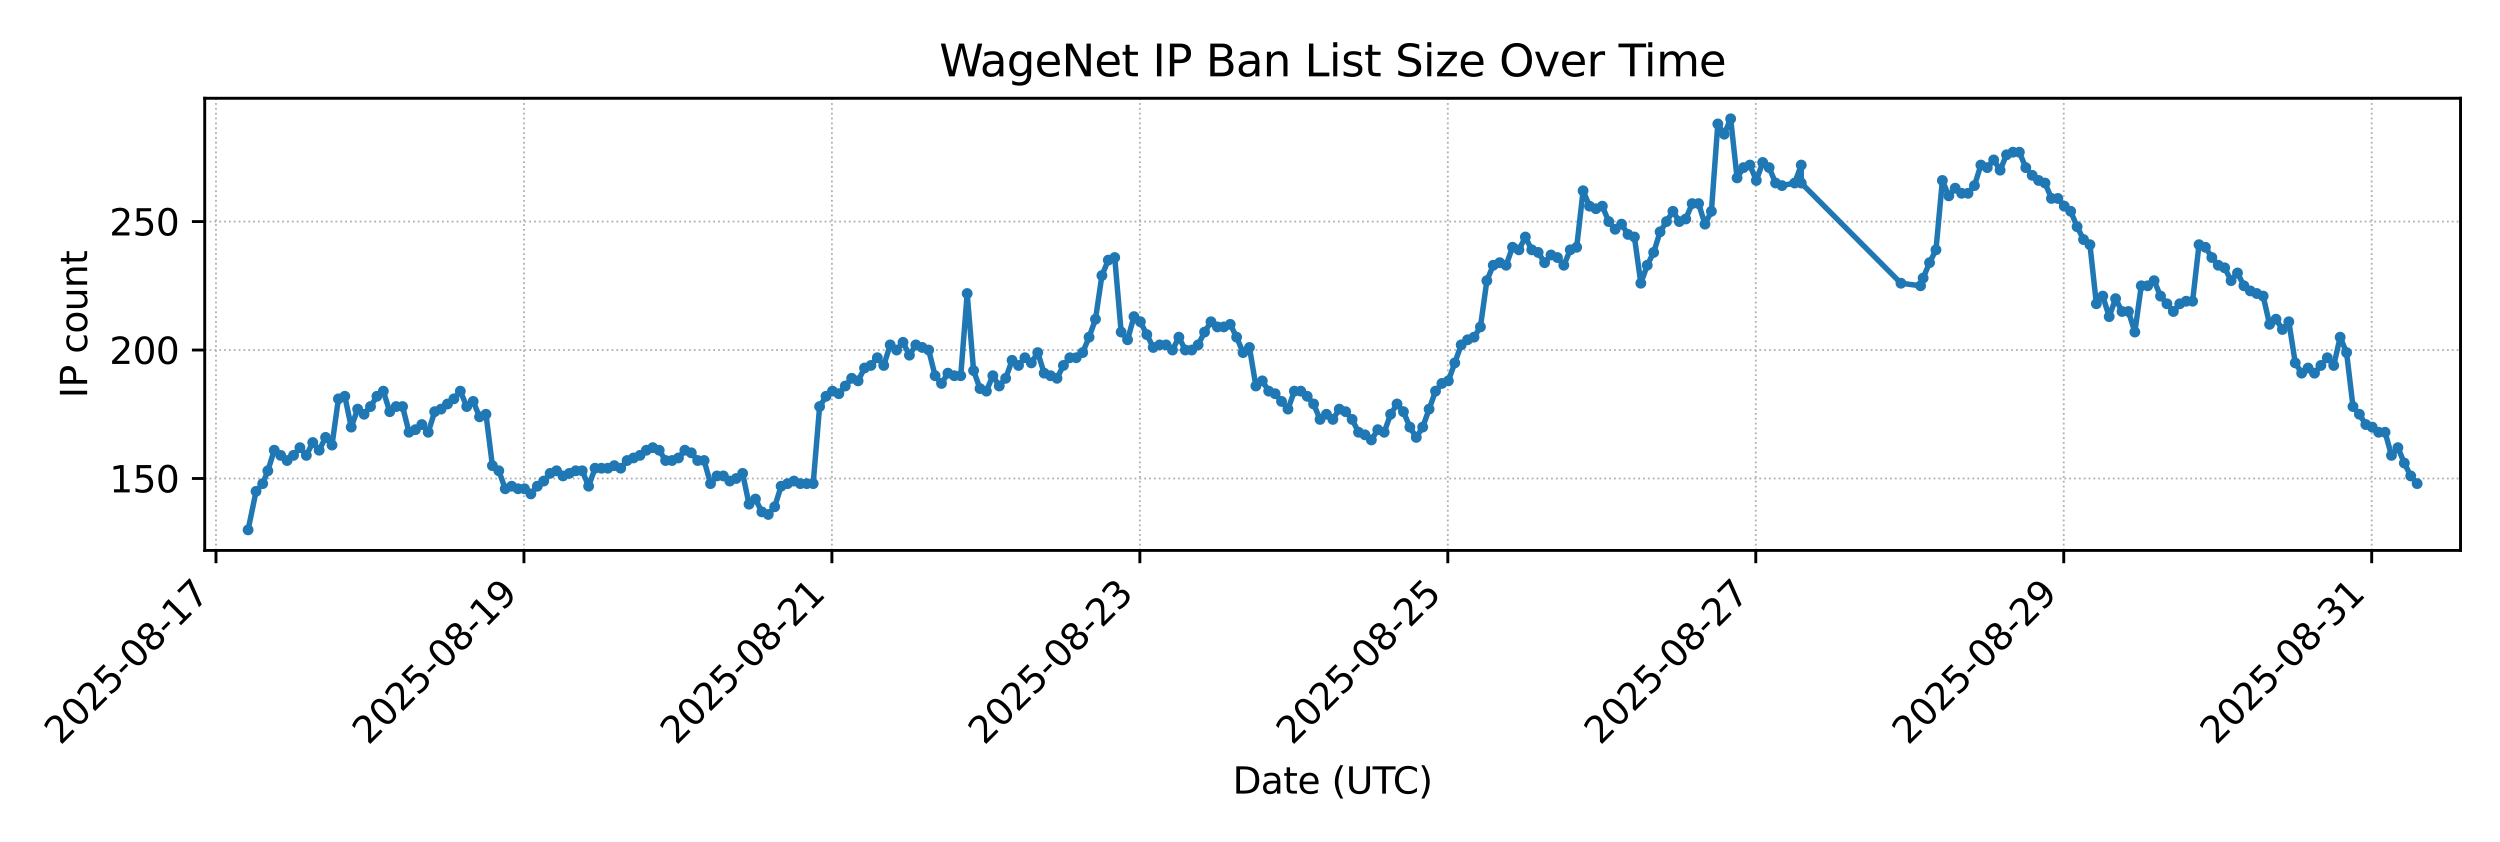 <?xml version="1.0" encoding="utf-8" standalone="no"?>
<!DOCTYPE svg PUBLIC "-//W3C//DTD SVG 1.1//EN"
  "http://www.w3.org/Graphics/SVG/1.1/DTD/svg11.dtd">
<svg xmlns:xlink="http://www.w3.org/1999/xlink" width="684pt" height="230.4pt" viewBox="0 0 684 230.4" xmlns="http://www.w3.org/2000/svg" version="1.1">
 <defs>
  <style type="text/css">*{stroke-linejoin: round; stroke-linecap: butt}</style>
 </defs>
 <g id="figure_1">
  <g id="patch_1">
   <path d="M 0 230.4 
L 684 230.4 
L 684 0 
L 0 0 
z
" style="fill: #ffffff"/>
  </g>
  <g id="axes_1">
   <g id="patch_2">
    <path d="M 56.01 150.599 
L 673.2 150.599 
L 673.2 26.88 
L 56.01 26.88 
z
" style="fill: #ffffff"/>
   </g>
   <g id="matplotlib.axis_1">
    <g id="xtick_1">
     <g id="line2d_1">
      <path d="M 59.092 150.599 
L 59.092 26.88 
" clip-path="url(#pa2fcb4da1d)" style="fill: none; stroke-dasharray: 0.5,0.825; stroke-dashoffset: 0; stroke: #b0b0b0; stroke-width: 0.5"/>
     </g>
     <g id="line2d_2">
      <defs>
       <path id="md30b9191d2" d="M 0 0 
L 0 3.5 
" style="stroke: #000000; stroke-width: 0.8"/>
      </defs>
      <g>
       <use xlink:href="#md30b9191d2" x="59.092" y="150.599" style="stroke: #000000; stroke-width: 0.8"/>
      </g>
     </g>
     <g id="text_1">
      <!-- 2025-08-17 -->
      <g transform="translate(16.527 204.066)rotate(-45)scale(0.1 -0.1)">
       <defs>
        <path id="DejaVuSans-32" d="M 1228 531 
L 3431 531 
L 3431 0 
L 469 0 
L 469 531 
Q 828 903 1448 1529 
Q 2069 2156 2228 2338 
Q 2531 2678 2651 2914 
Q 2772 3150 2772 3378 
Q 2772 3750 2511 3984 
Q 2250 4219 1831 4219 
Q 1534 4219 1204 4116 
Q 875 4013 500 3803 
L 500 4441 
Q 881 4594 1212 4672 
Q 1544 4750 1819 4750 
Q 2544 4750 2975 4387 
Q 3406 4025 3406 3419 
Q 3406 3131 3298 2873 
Q 3191 2616 2906 2266 
Q 2828 2175 2409 1742 
Q 1991 1309 1228 531 
z
" transform="scale(0.016)"/>
        <path id="DejaVuSans-30" d="M 2034 4250 
Q 1547 4250 1301 3770 
Q 1056 3291 1056 2328 
Q 1056 1369 1301 889 
Q 1547 409 2034 409 
Q 2525 409 2770 889 
Q 3016 1369 3016 2328 
Q 3016 3291 2770 3770 
Q 2525 4250 2034 4250 
z
M 2034 4750 
Q 2819 4750 3233 4129 
Q 3647 3509 3647 2328 
Q 3647 1150 3233 529 
Q 2819 -91 2034 -91 
Q 1250 -91 836 529 
Q 422 1150 422 2328 
Q 422 3509 836 4129 
Q 1250 4750 2034 4750 
z
" transform="scale(0.016)"/>
        <path id="DejaVuSans-35" d="M 691 4666 
L 3169 4666 
L 3169 4134 
L 1269 4134 
L 1269 2991 
Q 1406 3038 1543 3061 
Q 1681 3084 1819 3084 
Q 2600 3084 3056 2656 
Q 3513 2228 3513 1497 
Q 3513 744 3044 326 
Q 2575 -91 1722 -91 
Q 1428 -91 1123 -41 
Q 819 9 494 109 
L 494 744 
Q 775 591 1075 516 
Q 1375 441 1709 441 
Q 2250 441 2565 725 
Q 2881 1009 2881 1497 
Q 2881 1984 2565 2268 
Q 2250 2553 1709 2553 
Q 1456 2553 1204 2497 
Q 953 2441 691 2322 
L 691 4666 
z
" transform="scale(0.016)"/>
        <path id="DejaVuSans-2d" d="M 313 2009 
L 1997 2009 
L 1997 1497 
L 313 1497 
L 313 2009 
z
" transform="scale(0.016)"/>
        <path id="DejaVuSans-38" d="M 2034 2216 
Q 1584 2216 1326 1975 
Q 1069 1734 1069 1313 
Q 1069 891 1326 650 
Q 1584 409 2034 409 
Q 2484 409 2743 651 
Q 3003 894 3003 1313 
Q 3003 1734 2745 1975 
Q 2488 2216 2034 2216 
z
M 1403 2484 
Q 997 2584 770 2862 
Q 544 3141 544 3541 
Q 544 4100 942 4425 
Q 1341 4750 2034 4750 
Q 2731 4750 3128 4425 
Q 3525 4100 3525 3541 
Q 3525 3141 3298 2862 
Q 3072 2584 2669 2484 
Q 3125 2378 3379 2068 
Q 3634 1759 3634 1313 
Q 3634 634 3220 271 
Q 2806 -91 2034 -91 
Q 1263 -91 848 271 
Q 434 634 434 1313 
Q 434 1759 690 2068 
Q 947 2378 1403 2484 
z
M 1172 3481 
Q 1172 3119 1398 2916 
Q 1625 2713 2034 2713 
Q 2441 2713 2670 2916 
Q 2900 3119 2900 3481 
Q 2900 3844 2670 4047 
Q 2441 4250 2034 4250 
Q 1625 4250 1398 4047 
Q 1172 3844 1172 3481 
z
" transform="scale(0.016)"/>
        <path id="DejaVuSans-31" d="M 794 531 
L 1825 531 
L 1825 4091 
L 703 3866 
L 703 4441 
L 1819 4666 
L 2450 4666 
L 2450 531 
L 3481 531 
L 3481 0 
L 794 0 
L 794 531 
z
" transform="scale(0.016)"/>
        <path id="DejaVuSans-37" d="M 525 4666 
L 3525 4666 
L 3525 4397 
L 1831 0 
L 1172 0 
L 2766 4134 
L 525 4134 
L 525 4666 
z
" transform="scale(0.016)"/>
       </defs>
       <use xlink:href="#DejaVuSans-32"/>
       <use xlink:href="#DejaVuSans-30" x="63.623"/>
       <use xlink:href="#DejaVuSans-32" x="127.246"/>
       <use xlink:href="#DejaVuSans-35" x="190.869"/>
       <use xlink:href="#DejaVuSans-2d" x="254.492"/>
       <use xlink:href="#DejaVuSans-30" x="290.576"/>
       <use xlink:href="#DejaVuSans-38" x="354.199"/>
       <use xlink:href="#DejaVuSans-2d" x="417.822"/>
       <use xlink:href="#DejaVuSans-31" x="453.906"/>
       <use xlink:href="#DejaVuSans-37" x="517.529"/>
      </g>
     </g>
    </g>
    <g id="xtick_2">
     <g id="line2d_3">
      <path d="M 143.35 150.599 
L 143.35 26.88 
" clip-path="url(#pa2fcb4da1d)" style="fill: none; stroke-dasharray: 0.5,0.825; stroke-dashoffset: 0; stroke: #b0b0b0; stroke-width: 0.5"/>
     </g>
     <g id="line2d_4">
      <g>
       <use xlink:href="#md30b9191d2" x="143.35" y="150.599" style="stroke: #000000; stroke-width: 0.8"/>
      </g>
     </g>
     <g id="text_2">
      <!-- 2025-08-19 -->
      <g transform="translate(100.785 204.066)rotate(-45)scale(0.1 -0.1)">
       <defs>
        <path id="DejaVuSans-39" d="M 703 97 
L 703 672 
Q 941 559 1184 500 
Q 1428 441 1663 441 
Q 2288 441 2617 861 
Q 2947 1281 2994 2138 
Q 2813 1869 2534 1725 
Q 2256 1581 1919 1581 
Q 1219 1581 811 2004 
Q 403 2428 403 3163 
Q 403 3881 828 4315 
Q 1253 4750 1959 4750 
Q 2769 4750 3195 4129 
Q 3622 3509 3622 2328 
Q 3622 1225 3098 567 
Q 2575 -91 1691 -91 
Q 1453 -91 1209 -44 
Q 966 3 703 97 
z
M 1959 2075 
Q 2384 2075 2632 2365 
Q 2881 2656 2881 3163 
Q 2881 3666 2632 3958 
Q 2384 4250 1959 4250 
Q 1534 4250 1286 3958 
Q 1038 3666 1038 3163 
Q 1038 2656 1286 2365 
Q 1534 2075 1959 2075 
z
" transform="scale(0.016)"/>
       </defs>
       <use xlink:href="#DejaVuSans-32"/>
       <use xlink:href="#DejaVuSans-30" x="63.623"/>
       <use xlink:href="#DejaVuSans-32" x="127.246"/>
       <use xlink:href="#DejaVuSans-35" x="190.869"/>
       <use xlink:href="#DejaVuSans-2d" x="254.492"/>
       <use xlink:href="#DejaVuSans-30" x="290.576"/>
       <use xlink:href="#DejaVuSans-38" x="354.199"/>
       <use xlink:href="#DejaVuSans-2d" x="417.822"/>
       <use xlink:href="#DejaVuSans-31" x="453.906"/>
       <use xlink:href="#DejaVuSans-39" x="517.529"/>
      </g>
     </g>
    </g>
    <g id="xtick_3">
     <g id="line2d_5">
      <path d="M 227.608 150.599 
L 227.608 26.88 
" clip-path="url(#pa2fcb4da1d)" style="fill: none; stroke-dasharray: 0.5,0.825; stroke-dashoffset: 0; stroke: #b0b0b0; stroke-width: 0.5"/>
     </g>
     <g id="line2d_6">
      <g>
       <use xlink:href="#md30b9191d2" x="227.608" y="150.599" style="stroke: #000000; stroke-width: 0.8"/>
      </g>
     </g>
     <g id="text_3">
      <!-- 2025-08-21 -->
      <g transform="translate(185.043 204.066)rotate(-45)scale(0.1 -0.1)">
       <use xlink:href="#DejaVuSans-32"/>
       <use xlink:href="#DejaVuSans-30" x="63.623"/>
       <use xlink:href="#DejaVuSans-32" x="127.246"/>
       <use xlink:href="#DejaVuSans-35" x="190.869"/>
       <use xlink:href="#DejaVuSans-2d" x="254.492"/>
       <use xlink:href="#DejaVuSans-30" x="290.576"/>
       <use xlink:href="#DejaVuSans-38" x="354.199"/>
       <use xlink:href="#DejaVuSans-2d" x="417.822"/>
       <use xlink:href="#DejaVuSans-32" x="453.906"/>
       <use xlink:href="#DejaVuSans-31" x="517.529"/>
      </g>
     </g>
    </g>
    <g id="xtick_4">
     <g id="line2d_7">
      <path d="M 311.865 150.599 
L 311.865 26.88 
" clip-path="url(#pa2fcb4da1d)" style="fill: none; stroke-dasharray: 0.5,0.825; stroke-dashoffset: 0; stroke: #b0b0b0; stroke-width: 0.5"/>
     </g>
     <g id="line2d_8">
      <g>
       <use xlink:href="#md30b9191d2" x="311.865" y="150.599" style="stroke: #000000; stroke-width: 0.8"/>
      </g>
     </g>
     <g id="text_4">
      <!-- 2025-08-23 -->
      <g transform="translate(269.301 204.066)rotate(-45)scale(0.1 -0.1)">
       <defs>
        <path id="DejaVuSans-33" d="M 2597 2516 
Q 3050 2419 3304 2112 
Q 3559 1806 3559 1356 
Q 3559 666 3084 287 
Q 2609 -91 1734 -91 
Q 1441 -91 1130 -33 
Q 819 25 488 141 
L 488 750 
Q 750 597 1062 519 
Q 1375 441 1716 441 
Q 2309 441 2620 675 
Q 2931 909 2931 1356 
Q 2931 1769 2642 2001 
Q 2353 2234 1838 2234 
L 1294 2234 
L 1294 2753 
L 1863 2753 
Q 2328 2753 2575 2939 
Q 2822 3125 2822 3475 
Q 2822 3834 2567 4026 
Q 2313 4219 1838 4219 
Q 1578 4219 1281 4162 
Q 984 4106 628 3988 
L 628 4550 
Q 988 4650 1302 4700 
Q 1616 4750 1894 4750 
Q 2613 4750 3031 4423 
Q 3450 4097 3450 3541 
Q 3450 3153 3228 2886 
Q 3006 2619 2597 2516 
z
" transform="scale(0.016)"/>
       </defs>
       <use xlink:href="#DejaVuSans-32"/>
       <use xlink:href="#DejaVuSans-30" x="63.623"/>
       <use xlink:href="#DejaVuSans-32" x="127.246"/>
       <use xlink:href="#DejaVuSans-35" x="190.869"/>
       <use xlink:href="#DejaVuSans-2d" x="254.492"/>
       <use xlink:href="#DejaVuSans-30" x="290.576"/>
       <use xlink:href="#DejaVuSans-38" x="354.199"/>
       <use xlink:href="#DejaVuSans-2d" x="417.822"/>
       <use xlink:href="#DejaVuSans-32" x="453.906"/>
       <use xlink:href="#DejaVuSans-33" x="517.529"/>
      </g>
     </g>
    </g>
    <g id="xtick_5">
     <g id="line2d_9">
      <path d="M 396.123 150.599 
L 396.123 26.88 
" clip-path="url(#pa2fcb4da1d)" style="fill: none; stroke-dasharray: 0.5,0.825; stroke-dashoffset: 0; stroke: #b0b0b0; stroke-width: 0.5"/>
     </g>
     <g id="line2d_10">
      <g>
       <use xlink:href="#md30b9191d2" x="396.123" y="150.599" style="stroke: #000000; stroke-width: 0.8"/>
      </g>
     </g>
     <g id="text_5">
      <!-- 2025-08-25 -->
      <g transform="translate(353.559 204.066)rotate(-45)scale(0.1 -0.1)">
       <use xlink:href="#DejaVuSans-32"/>
       <use xlink:href="#DejaVuSans-30" x="63.623"/>
       <use xlink:href="#DejaVuSans-32" x="127.246"/>
       <use xlink:href="#DejaVuSans-35" x="190.869"/>
       <use xlink:href="#DejaVuSans-2d" x="254.492"/>
       <use xlink:href="#DejaVuSans-30" x="290.576"/>
       <use xlink:href="#DejaVuSans-38" x="354.199"/>
       <use xlink:href="#DejaVuSans-2d" x="417.822"/>
       <use xlink:href="#DejaVuSans-32" x="453.906"/>
       <use xlink:href="#DejaVuSans-35" x="517.529"/>
      </g>
     </g>
    </g>
    <g id="xtick_6">
     <g id="line2d_11">
      <path d="M 480.381 150.599 
L 480.381 26.88 
" clip-path="url(#pa2fcb4da1d)" style="fill: none; stroke-dasharray: 0.5,0.825; stroke-dashoffset: 0; stroke: #b0b0b0; stroke-width: 0.5"/>
     </g>
     <g id="line2d_12">
      <g>
       <use xlink:href="#md30b9191d2" x="480.381" y="150.599" style="stroke: #000000; stroke-width: 0.8"/>
      </g>
     </g>
     <g id="text_6">
      <!-- 2025-08-27 -->
      <g transform="translate(437.816 204.066)rotate(-45)scale(0.1 -0.1)">
       <use xlink:href="#DejaVuSans-32"/>
       <use xlink:href="#DejaVuSans-30" x="63.623"/>
       <use xlink:href="#DejaVuSans-32" x="127.246"/>
       <use xlink:href="#DejaVuSans-35" x="190.869"/>
       <use xlink:href="#DejaVuSans-2d" x="254.492"/>
       <use xlink:href="#DejaVuSans-30" x="290.576"/>
       <use xlink:href="#DejaVuSans-38" x="354.199"/>
       <use xlink:href="#DejaVuSans-2d" x="417.822"/>
       <use xlink:href="#DejaVuSans-32" x="453.906"/>
       <use xlink:href="#DejaVuSans-37" x="517.529"/>
      </g>
     </g>
    </g>
    <g id="xtick_7">
     <g id="line2d_13">
      <path d="M 564.639 150.599 
L 564.639 26.88 
" clip-path="url(#pa2fcb4da1d)" style="fill: none; stroke-dasharray: 0.5,0.825; stroke-dashoffset: 0; stroke: #b0b0b0; stroke-width: 0.5"/>
     </g>
     <g id="line2d_14">
      <g>
       <use xlink:href="#md30b9191d2" x="564.639" y="150.599" style="stroke: #000000; stroke-width: 0.8"/>
      </g>
     </g>
     <g id="text_7">
      <!-- 2025-08-29 -->
      <g transform="translate(522.074 204.066)rotate(-45)scale(0.1 -0.1)">
       <use xlink:href="#DejaVuSans-32"/>
       <use xlink:href="#DejaVuSans-30" x="63.623"/>
       <use xlink:href="#DejaVuSans-32" x="127.246"/>
       <use xlink:href="#DejaVuSans-35" x="190.869"/>
       <use xlink:href="#DejaVuSans-2d" x="254.492"/>
       <use xlink:href="#DejaVuSans-30" x="290.576"/>
       <use xlink:href="#DejaVuSans-38" x="354.199"/>
       <use xlink:href="#DejaVuSans-2d" x="417.822"/>
       <use xlink:href="#DejaVuSans-32" x="453.906"/>
       <use xlink:href="#DejaVuSans-39" x="517.529"/>
      </g>
     </g>
    </g>
    <g id="xtick_8">
     <g id="line2d_15">
      <path d="M 648.897 150.599 
L 648.897 26.88 
" clip-path="url(#pa2fcb4da1d)" style="fill: none; stroke-dasharray: 0.5,0.825; stroke-dashoffset: 0; stroke: #b0b0b0; stroke-width: 0.5"/>
     </g>
     <g id="line2d_16">
      <g>
       <use xlink:href="#md30b9191d2" x="648.897" y="150.599" style="stroke: #000000; stroke-width: 0.8"/>
      </g>
     </g>
     <g id="text_8">
      <!-- 2025-08-31 -->
      <g transform="translate(606.332 204.066)rotate(-45)scale(0.1 -0.1)">
       <use xlink:href="#DejaVuSans-32"/>
       <use xlink:href="#DejaVuSans-30" x="63.623"/>
       <use xlink:href="#DejaVuSans-32" x="127.246"/>
       <use xlink:href="#DejaVuSans-35" x="190.869"/>
       <use xlink:href="#DejaVuSans-2d" x="254.492"/>
       <use xlink:href="#DejaVuSans-30" x="290.576"/>
       <use xlink:href="#DejaVuSans-38" x="354.199"/>
       <use xlink:href="#DejaVuSans-2d" x="417.822"/>
       <use xlink:href="#DejaVuSans-33" x="453.906"/>
       <use xlink:href="#DejaVuSans-31" x="517.529"/>
      </g>
     </g>
    </g>
    <g id="text_9">
     <!-- Date (UTC) -->
     <g transform="translate(337.253 217.135)scale(0.1 -0.1)">
      <defs>
       <path id="DejaVuSans-44" d="M 1259 4147 
L 1259 519 
L 2022 519 
Q 2988 519 3436 956 
Q 3884 1394 3884 2338 
Q 3884 3275 3436 3711 
Q 2988 4147 2022 4147 
L 1259 4147 
z
M 628 4666 
L 1925 4666 
Q 3281 4666 3915 4102 
Q 4550 3538 4550 2338 
Q 4550 1131 3912 565 
Q 3275 0 1925 0 
L 628 0 
L 628 4666 
z
" transform="scale(0.016)"/>
       <path id="DejaVuSans-61" d="M 2194 1759 
Q 1497 1759 1228 1600 
Q 959 1441 959 1056 
Q 959 750 1161 570 
Q 1363 391 1709 391 
Q 2188 391 2477 730 
Q 2766 1069 2766 1631 
L 2766 1759 
L 2194 1759 
z
M 3341 1997 
L 3341 0 
L 2766 0 
L 2766 531 
Q 2569 213 2275 61 
Q 1981 -91 1556 -91 
Q 1019 -91 701 211 
Q 384 513 384 1019 
Q 384 1609 779 1909 
Q 1175 2209 1959 2209 
L 2766 2209 
L 2766 2266 
Q 2766 2663 2505 2880 
Q 2244 3097 1772 3097 
Q 1472 3097 1187 3025 
Q 903 2953 641 2809 
L 641 3341 
Q 956 3463 1253 3523 
Q 1550 3584 1831 3584 
Q 2591 3584 2966 3190 
Q 3341 2797 3341 1997 
z
" transform="scale(0.016)"/>
       <path id="DejaVuSans-74" d="M 1172 4494 
L 1172 3500 
L 2356 3500 
L 2356 3053 
L 1172 3053 
L 1172 1153 
Q 1172 725 1289 603 
Q 1406 481 1766 481 
L 2356 481 
L 2356 0 
L 1766 0 
Q 1100 0 847 248 
Q 594 497 594 1153 
L 594 3053 
L 172 3053 
L 172 3500 
L 594 3500 
L 594 4494 
L 1172 4494 
z
" transform="scale(0.016)"/>
       <path id="DejaVuSans-65" d="M 3597 1894 
L 3597 1613 
L 953 1613 
Q 991 1019 1311 708 
Q 1631 397 2203 397 
Q 2534 397 2845 478 
Q 3156 559 3463 722 
L 3463 178 
Q 3153 47 2828 -22 
Q 2503 -91 2169 -91 
Q 1331 -91 842 396 
Q 353 884 353 1716 
Q 353 2575 817 3079 
Q 1281 3584 2069 3584 
Q 2775 3584 3186 3129 
Q 3597 2675 3597 1894 
z
M 3022 2063 
Q 3016 2534 2758 2815 
Q 2500 3097 2075 3097 
Q 1594 3097 1305 2825 
Q 1016 2553 972 2059 
L 3022 2063 
z
" transform="scale(0.016)"/>
       <path id="DejaVuSans-20" transform="scale(0.016)"/>
       <path id="DejaVuSans-28" d="M 1984 4856 
Q 1566 4138 1362 3434 
Q 1159 2731 1159 2009 
Q 1159 1288 1364 580 
Q 1569 -128 1984 -844 
L 1484 -844 
Q 1016 -109 783 600 
Q 550 1309 550 2009 
Q 550 2706 781 3412 
Q 1013 4119 1484 4856 
L 1984 4856 
z
" transform="scale(0.016)"/>
       <path id="DejaVuSans-55" d="M 556 4666 
L 1191 4666 
L 1191 1831 
Q 1191 1081 1462 751 
Q 1734 422 2344 422 
Q 2950 422 3222 751 
Q 3494 1081 3494 1831 
L 3494 4666 
L 4128 4666 
L 4128 1753 
Q 4128 841 3676 375 
Q 3225 -91 2344 -91 
Q 1459 -91 1007 375 
Q 556 841 556 1753 
L 556 4666 
z
" transform="scale(0.016)"/>
       <path id="DejaVuSans-54" d="M -19 4666 
L 3928 4666 
L 3928 4134 
L 2272 4134 
L 2272 0 
L 1638 0 
L 1638 4134 
L -19 4134 
L -19 4666 
z
" transform="scale(0.016)"/>
       <path id="DejaVuSans-43" d="M 4122 4306 
L 4122 3641 
Q 3803 3938 3442 4084 
Q 3081 4231 2675 4231 
Q 1875 4231 1450 3742 
Q 1025 3253 1025 2328 
Q 1025 1406 1450 917 
Q 1875 428 2675 428 
Q 3081 428 3442 575 
Q 3803 722 4122 1019 
L 4122 359 
Q 3791 134 3420 21 
Q 3050 -91 2638 -91 
Q 1578 -91 968 557 
Q 359 1206 359 2328 
Q 359 3453 968 4101 
Q 1578 4750 2638 4750 
Q 3056 4750 3426 4639 
Q 3797 4528 4122 4306 
z
" transform="scale(0.016)"/>
       <path id="DejaVuSans-29" d="M 513 4856 
L 1013 4856 
Q 1481 4119 1714 3412 
Q 1947 2706 1947 2009 
Q 1947 1309 1714 600 
Q 1481 -109 1013 -844 
L 513 -844 
Q 928 -128 1133 580 
Q 1338 1288 1338 2009 
Q 1338 2731 1133 3434 
Q 928 4138 513 4856 
z
" transform="scale(0.016)"/>
      </defs>
      <use xlink:href="#DejaVuSans-44"/>
      <use xlink:href="#DejaVuSans-61" x="77.002"/>
      <use xlink:href="#DejaVuSans-74" x="138.281"/>
      <use xlink:href="#DejaVuSans-65" x="177.49"/>
      <use xlink:href="#DejaVuSans-20" x="239.014"/>
      <use xlink:href="#DejaVuSans-28" x="270.801"/>
      <use xlink:href="#DejaVuSans-55" x="309.814"/>
      <use xlink:href="#DejaVuSans-54" x="383.008"/>
      <use xlink:href="#DejaVuSans-43" x="438.217"/>
      <use xlink:href="#DejaVuSans-29" x="508.041"/>
     </g>
    </g>
   </g>
   <g id="matplotlib.axis_2">
    <g id="ytick_1">
     <g id="line2d_17">
      <path d="M 56.01 130.917 
L 673.2 130.917 
" clip-path="url(#pa2fcb4da1d)" style="fill: none; stroke-dasharray: 0.5,0.825; stroke-dashoffset: 0; stroke: #b0b0b0; stroke-width: 0.5"/>
     </g>
     <g id="line2d_18">
      <defs>
       <path id="m68ef33fbdd" d="M 0 0 
L -3.5 0 
" style="stroke: #000000; stroke-width: 0.8"/>
      </defs>
      <g>
       <use xlink:href="#m68ef33fbdd" x="56.01" y="130.917" style="stroke: #000000; stroke-width: 0.8"/>
      </g>
     </g>
     <g id="text_10">
      <!-- 150 -->
      <g transform="translate(29.922 134.716)scale(0.1 -0.1)">
       <use xlink:href="#DejaVuSans-31"/>
       <use xlink:href="#DejaVuSans-35" x="63.623"/>
       <use xlink:href="#DejaVuSans-30" x="127.246"/>
      </g>
     </g>
    </g>
    <g id="ytick_2">
     <g id="line2d_19">
      <path d="M 56.01 95.769 
L 673.2 95.769 
" clip-path="url(#pa2fcb4da1d)" style="fill: none; stroke-dasharray: 0.5,0.825; stroke-dashoffset: 0; stroke: #b0b0b0; stroke-width: 0.5"/>
     </g>
     <g id="line2d_20">
      <g>
       <use xlink:href="#m68ef33fbdd" x="56.01" y="95.769" style="stroke: #000000; stroke-width: 0.8"/>
      </g>
     </g>
     <g id="text_11">
      <!-- 200 -->
      <g transform="translate(29.922 99.568)scale(0.1 -0.1)">
       <use xlink:href="#DejaVuSans-32"/>
       <use xlink:href="#DejaVuSans-30" x="63.623"/>
       <use xlink:href="#DejaVuSans-30" x="127.246"/>
      </g>
     </g>
    </g>
    <g id="ytick_3">
     <g id="line2d_21">
      <path d="M 56.01 60.622 
L 673.2 60.622 
" clip-path="url(#pa2fcb4da1d)" style="fill: none; stroke-dasharray: 0.5,0.825; stroke-dashoffset: 0; stroke: #b0b0b0; stroke-width: 0.5"/>
     </g>
     <g id="line2d_22">
      <g>
       <use xlink:href="#m68ef33fbdd" x="56.01" y="60.622" style="stroke: #000000; stroke-width: 0.8"/>
      </g>
     </g>
     <g id="text_12">
      <!-- 250 -->
      <g transform="translate(29.922 64.421)scale(0.1 -0.1)">
       <use xlink:href="#DejaVuSans-32"/>
       <use xlink:href="#DejaVuSans-35" x="63.623"/>
       <use xlink:href="#DejaVuSans-30" x="127.246"/>
      </g>
     </g>
    </g>
    <g id="text_13">
     <!-- IP count -->
     <g transform="translate(23.843 108.925)rotate(-90)scale(0.1 -0.1)">
      <defs>
       <path id="DejaVuSans-49" d="M 628 4666 
L 1259 4666 
L 1259 0 
L 628 0 
L 628 4666 
z
" transform="scale(0.016)"/>
       <path id="DejaVuSans-50" d="M 1259 4147 
L 1259 2394 
L 2053 2394 
Q 2494 2394 2734 2622 
Q 2975 2850 2975 3272 
Q 2975 3691 2734 3919 
Q 2494 4147 2053 4147 
L 1259 4147 
z
M 628 4666 
L 2053 4666 
Q 2838 4666 3239 4311 
Q 3641 3956 3641 3272 
Q 3641 2581 3239 2228 
Q 2838 1875 2053 1875 
L 1259 1875 
L 1259 0 
L 628 0 
L 628 4666 
z
" transform="scale(0.016)"/>
       <path id="DejaVuSans-63" d="M 3122 3366 
L 3122 2828 
Q 2878 2963 2633 3030 
Q 2388 3097 2138 3097 
Q 1578 3097 1268 2742 
Q 959 2388 959 1747 
Q 959 1106 1268 751 
Q 1578 397 2138 397 
Q 2388 397 2633 464 
Q 2878 531 3122 666 
L 3122 134 
Q 2881 22 2623 -34 
Q 2366 -91 2075 -91 
Q 1284 -91 818 406 
Q 353 903 353 1747 
Q 353 2603 823 3093 
Q 1294 3584 2113 3584 
Q 2378 3584 2631 3529 
Q 2884 3475 3122 3366 
z
" transform="scale(0.016)"/>
       <path id="DejaVuSans-6f" d="M 1959 3097 
Q 1497 3097 1228 2736 
Q 959 2375 959 1747 
Q 959 1119 1226 758 
Q 1494 397 1959 397 
Q 2419 397 2687 759 
Q 2956 1122 2956 1747 
Q 2956 2369 2687 2733 
Q 2419 3097 1959 3097 
z
M 1959 3584 
Q 2709 3584 3137 3096 
Q 3566 2609 3566 1747 
Q 3566 888 3137 398 
Q 2709 -91 1959 -91 
Q 1206 -91 779 398 
Q 353 888 353 1747 
Q 353 2609 779 3096 
Q 1206 3584 1959 3584 
z
" transform="scale(0.016)"/>
       <path id="DejaVuSans-75" d="M 544 1381 
L 544 3500 
L 1119 3500 
L 1119 1403 
Q 1119 906 1312 657 
Q 1506 409 1894 409 
Q 2359 409 2629 706 
Q 2900 1003 2900 1516 
L 2900 3500 
L 3475 3500 
L 3475 0 
L 2900 0 
L 2900 538 
Q 2691 219 2414 64 
Q 2138 -91 1772 -91 
Q 1169 -91 856 284 
Q 544 659 544 1381 
z
M 1991 3584 
L 1991 3584 
z
" transform="scale(0.016)"/>
       <path id="DejaVuSans-6e" d="M 3513 2113 
L 3513 0 
L 2938 0 
L 2938 2094 
Q 2938 2591 2744 2837 
Q 2550 3084 2163 3084 
Q 1697 3084 1428 2787 
Q 1159 2491 1159 1978 
L 1159 0 
L 581 0 
L 581 3500 
L 1159 3500 
L 1159 2956 
Q 1366 3272 1645 3428 
Q 1925 3584 2291 3584 
Q 2894 3584 3203 3211 
Q 3513 2838 3513 2113 
z
" transform="scale(0.016)"/>
      </defs>
      <use xlink:href="#DejaVuSans-49"/>
      <use xlink:href="#DejaVuSans-50" x="29.492"/>
      <use xlink:href="#DejaVuSans-20" x="89.795"/>
      <use xlink:href="#DejaVuSans-63" x="121.582"/>
      <use xlink:href="#DejaVuSans-6f" x="176.562"/>
      <use xlink:href="#DejaVuSans-75" x="237.744"/>
      <use xlink:href="#DejaVuSans-6e" x="301.123"/>
      <use xlink:href="#DejaVuSans-74" x="364.502"/>
     </g>
    </g>
   </g>
   <g id="line2d_23">
    <path d="M 67.879 144.976 
L 70.053 134.432 
L 71.877 132.323 
L 73.282 128.808 
L 75.037 123.184 
L 78.548 125.996 
L 80.303 124.59 
L 82.058 122.481 
L 83.814 124.59 
L 85.569 121.075 
L 87.325 123.184 
L 89.08 119.67 
L 90.835 121.778 
L 92.591 109.125 
L 94.346 108.422 
L 96.101 116.858 
L 97.857 111.937 
L 99.612 113.343 
L 101.368 111.234 
L 103.123 108.422 
L 104.878 107.016 
L 106.634 112.64 
L 108.389 111.234 
L 110.144 111.234 
L 111.9 118.264 
L 113.655 117.561 
L 115.411 116.155 
L 117.166 118.264 
L 118.921 112.64 
L 120.677 111.937 
L 124.187 109.125 
L 125.943 107.016 
L 127.698 111.234 
L 129.454 109.828 
L 131.209 114.046 
L 132.965 113.343 
L 134.72 127.402 
L 136.475 128.808 
L 138.23 133.729 
L 139.986 133.026 
L 141.741 133.729 
L 143.496 133.729 
L 145.252 135.134 
L 147.007 133.026 
L 148.763 131.62 
L 150.518 129.511 
L 152.273 128.808 
L 154.029 130.214 
L 157.539 128.808 
L 159.295 128.808 
L 161.05 133.026 
L 162.806 128.105 
L 166.316 128.105 
L 168.072 127.402 
L 169.827 128.105 
L 171.582 125.996 
L 175.093 124.59 
L 176.849 123.184 
L 178.604 122.481 
L 180.359 123.184 
L 182.115 125.996 
L 183.87 125.996 
L 185.625 125.293 
L 187.381 123.184 
L 189.136 123.887 
L 190.891 125.996 
L 192.647 125.996 
L 194.402 132.323 
L 196.158 130.214 
L 197.913 130.214 
L 199.668 131.62 
L 201.424 130.917 
L 203.179 129.511 
L 204.934 137.946 
L 206.69 136.54 
L 208.446 140.055 
L 210.201 140.758 
L 211.956 138.649 
L 213.711 133.026 
L 217.222 131.62 
L 218.977 132.323 
L 222.488 132.323 
L 224.244 111.234 
L 225.999 108.422 
L 227.754 107.016 
L 229.51 107.719 
L 233.02 103.502 
L 234.776 104.205 
L 236.531 100.69 
L 238.287 99.987 
L 240.042 97.878 
L 241.797 99.987 
L 243.553 94.363 
L 245.308 95.769 
L 247.063 93.66 
L 248.819 97.175 
L 250.574 94.363 
L 254.085 95.769 
L 255.84 102.799 
L 257.596 104.908 
L 259.351 102.096 
L 261.106 102.799 
L 262.862 102.799 
L 264.617 80.304 
L 266.372 101.393 
L 268.128 106.313 
L 269.883 107.016 
L 271.639 102.799 
L 273.394 105.611 
L 275.149 103.502 
L 276.905 98.581 
L 278.66 99.987 
L 280.415 97.878 
L 282.171 99.284 
L 283.926 96.472 
L 285.682 102.096 
L 289.192 103.502 
L 290.948 99.987 
L 292.703 97.878 
L 294.458 97.878 
L 296.214 96.472 
L 297.969 92.254 
L 299.724 87.334 
L 301.48 75.384 
L 303.235 71.166 
L 304.991 70.463 
L 306.746 90.849 
L 308.501 92.957 
L 310.257 86.631 
L 312.012 88.037 
L 315.523 95.066 
L 317.278 94.363 
L 319.034 94.363 
L 320.789 95.769 
L 322.544 92.254 
L 324.3 95.769 
L 326.055 95.769 
L 327.81 94.363 
L 329.566 90.849 
L 331.321 88.037 
L 333.077 89.443 
L 334.832 89.443 
L 336.587 88.74 
L 338.343 92.254 
L 340.098 96.472 
L 341.853 95.066 
L 343.609 105.611 
L 345.364 104.205 
L 347.12 107.016 
L 348.875 107.719 
L 352.386 111.937 
L 354.141 107.016 
L 355.896 107.016 
L 357.652 108.422 
L 359.407 110.531 
L 361.162 114.749 
L 362.918 113.343 
L 364.673 114.749 
L 366.429 111.937 
L 368.184 112.64 
L 369.939 114.749 
L 371.695 118.264 
L 373.45 118.967 
L 375.205 120.372 
L 376.961 117.561 
L 378.716 118.264 
L 380.472 113.343 
L 382.227 110.531 
L 383.982 112.64 
L 385.738 116.858 
L 387.493 119.67 
L 389.248 116.858 
L 392.759 107.016 
L 394.515 104.908 
L 396.27 104.205 
L 399.781 94.363 
L 401.536 92.957 
L 403.291 92.254 
L 405.047 89.443 
L 406.802 76.79 
L 408.558 72.572 
L 410.313 71.869 
L 412.068 72.572 
L 413.824 67.651 
L 415.579 68.354 
L 417.334 64.839 
L 419.09 68.354 
L 420.845 69.057 
L 422.6 71.869 
L 424.356 69.76 
L 426.111 70.463 
L 427.867 72.572 
L 429.622 68.354 
L 431.377 67.651 
L 433.133 52.186 
L 434.888 56.404 
L 436.643 57.107 
L 438.399 56.404 
L 440.154 60.622 
L 441.91 62.73 
L 443.665 61.325 
L 445.42 64.136 
L 447.176 64.839 
L 448.931 77.492 
L 450.686 72.572 
L 452.442 69.057 
L 454.197 63.433 
L 457.708 57.81 
L 459.463 60.622 
L 461.219 59.919 
L 462.974 55.701 
L 464.729 55.701 
L 466.485 61.325 
L 468.24 57.81 
L 469.995 33.91 
L 471.751 36.721 
L 473.506 32.504 
L 475.262 48.671 
L 477.017 45.86 
L 478.772 45.157 
L 480.528 49.374 
L 482.283 44.454 
L 484.038 45.86 
L 485.794 50.077 
L 487.549 50.78 
L 491.007 50.077 
L 492.821 45.157 
L 492.821 50.077 
L 520.101 77.492 
L 525.467 78.195 
L 526.168 76.087 
L 527.923 71.869 
L 529.678 68.354 
L 531.433 49.374 
L 533.189 53.592 
L 534.944 51.483 
L 536.7 52.889 
L 538.455 52.889 
L 540.21 50.78 
L 541.966 45.157 
L 543.721 45.86 
L 545.476 43.751 
L 547.232 46.563 
L 548.988 42.345 
L 550.743 41.642 
L 552.498 41.642 
L 554.253 45.86 
L 556.009 47.969 
L 557.764 49.374 
L 559.519 50.077 
L 561.275 54.295 
L 563.03 54.295 
L 564.786 56.404 
L 566.541 57.81 
L 568.296 62.028 
L 570.052 65.542 
L 571.807 66.948 
L 573.562 83.116 
L 575.318 81.007 
L 577.073 86.631 
L 578.829 81.71 
L 580.584 85.225 
L 582.339 85.225 
L 584.096 90.849 
L 585.85 78.195 
L 587.605 78.195 
L 589.361 76.79 
L 591.116 81.007 
L 594.629 85.225 
L 596.382 83.116 
L 598.138 82.413 
L 599.893 82.413 
L 601.648 66.948 
L 603.404 67.651 
L 605.159 70.463 
L 606.914 72.572 
L 608.67 73.275 
L 610.427 76.79 
L 612.181 74.681 
L 613.936 78.195 
L 615.691 79.601 
L 619.202 81.007 
L 620.957 88.74 
L 622.713 87.334 
L 624.468 90.146 
L 626.224 88.037 
L 627.979 99.284 
L 629.734 102.096 
L 631.49 100.69 
L 633.245 102.096 
L 636.756 97.878 
L 638.511 99.987 
L 640.267 92.254 
L 642.022 96.472 
L 643.777 111.234 
L 645.533 113.343 
L 647.288 116.155 
L 649.043 116.858 
L 650.799 118.264 
L 652.554 118.264 
L 654.309 124.59 
L 656.065 122.481 
L 657.821 126.699 
L 659.576 130.214 
L 661.331 132.323 
L 661.331 132.323 
" clip-path="url(#pa2fcb4da1d)" style="fill: none; stroke: #1f77b4; stroke-width: 1.5; stroke-linecap: square"/>
    <defs>
     <path id="med0f31b49a" d="M 0 1 
C 0.265 1 0.52 0.895 0.707 0.707 
C 0.895 0.52 1 0.265 1 0 
C 1 -0.265 0.895 -0.52 0.707 -0.707 
C 0.52 -0.895 0.265 -1 0 -1 
C -0.265 -1 -0.52 -0.895 -0.707 -0.707 
C -0.895 -0.52 -1 -0.265 -1 0 
C -1 0.265 -0.895 0.52 -0.707 0.707 
C -0.52 0.895 -0.265 1 0 1 
z
" style="stroke: #1f77b4"/>
    </defs>
    <g clip-path="url(#pa2fcb4da1d)">
     <use xlink:href="#med0f31b49a" x="67.879" y="144.976" style="fill: #1f77b4; stroke: #1f77b4"/>
     <use xlink:href="#med0f31b49a" x="70.053" y="134.432" style="fill: #1f77b4; stroke: #1f77b4"/>
     <use xlink:href="#med0f31b49a" x="71.877" y="132.323" style="fill: #1f77b4; stroke: #1f77b4"/>
     <use xlink:href="#med0f31b49a" x="73.282" y="128.808" style="fill: #1f77b4; stroke: #1f77b4"/>
     <use xlink:href="#med0f31b49a" x="75.037" y="123.184" style="fill: #1f77b4; stroke: #1f77b4"/>
     <use xlink:href="#med0f31b49a" x="76.792" y="124.59" style="fill: #1f77b4; stroke: #1f77b4"/>
     <use xlink:href="#med0f31b49a" x="78.548" y="125.996" style="fill: #1f77b4; stroke: #1f77b4"/>
     <use xlink:href="#med0f31b49a" x="80.303" y="124.59" style="fill: #1f77b4; stroke: #1f77b4"/>
     <use xlink:href="#med0f31b49a" x="82.058" y="122.481" style="fill: #1f77b4; stroke: #1f77b4"/>
     <use xlink:href="#med0f31b49a" x="83.814" y="124.59" style="fill: #1f77b4; stroke: #1f77b4"/>
     <use xlink:href="#med0f31b49a" x="85.569" y="121.075" style="fill: #1f77b4; stroke: #1f77b4"/>
     <use xlink:href="#med0f31b49a" x="87.325" y="123.184" style="fill: #1f77b4; stroke: #1f77b4"/>
     <use xlink:href="#med0f31b49a" x="89.08" y="119.67" style="fill: #1f77b4; stroke: #1f77b4"/>
     <use xlink:href="#med0f31b49a" x="90.835" y="121.778" style="fill: #1f77b4; stroke: #1f77b4"/>
     <use xlink:href="#med0f31b49a" x="92.591" y="109.125" style="fill: #1f77b4; stroke: #1f77b4"/>
     <use xlink:href="#med0f31b49a" x="94.346" y="108.422" style="fill: #1f77b4; stroke: #1f77b4"/>
     <use xlink:href="#med0f31b49a" x="96.101" y="116.858" style="fill: #1f77b4; stroke: #1f77b4"/>
     <use xlink:href="#med0f31b49a" x="97.857" y="111.937" style="fill: #1f77b4; stroke: #1f77b4"/>
     <use xlink:href="#med0f31b49a" x="99.612" y="113.343" style="fill: #1f77b4; stroke: #1f77b4"/>
     <use xlink:href="#med0f31b49a" x="101.368" y="111.234" style="fill: #1f77b4; stroke: #1f77b4"/>
     <use xlink:href="#med0f31b49a" x="103.123" y="108.422" style="fill: #1f77b4; stroke: #1f77b4"/>
     <use xlink:href="#med0f31b49a" x="104.878" y="107.016" style="fill: #1f77b4; stroke: #1f77b4"/>
     <use xlink:href="#med0f31b49a" x="106.634" y="112.64" style="fill: #1f77b4; stroke: #1f77b4"/>
     <use xlink:href="#med0f31b49a" x="108.389" y="111.234" style="fill: #1f77b4; stroke: #1f77b4"/>
     <use xlink:href="#med0f31b49a" x="110.144" y="111.234" style="fill: #1f77b4; stroke: #1f77b4"/>
     <use xlink:href="#med0f31b49a" x="111.9" y="118.264" style="fill: #1f77b4; stroke: #1f77b4"/>
     <use xlink:href="#med0f31b49a" x="113.655" y="117.561" style="fill: #1f77b4; stroke: #1f77b4"/>
     <use xlink:href="#med0f31b49a" x="115.411" y="116.155" style="fill: #1f77b4; stroke: #1f77b4"/>
     <use xlink:href="#med0f31b49a" x="117.166" y="118.264" style="fill: #1f77b4; stroke: #1f77b4"/>
     <use xlink:href="#med0f31b49a" x="118.921" y="112.64" style="fill: #1f77b4; stroke: #1f77b4"/>
     <use xlink:href="#med0f31b49a" x="120.677" y="111.937" style="fill: #1f77b4; stroke: #1f77b4"/>
     <use xlink:href="#med0f31b49a" x="122.432" y="110.531" style="fill: #1f77b4; stroke: #1f77b4"/>
     <use xlink:href="#med0f31b49a" x="124.187" y="109.125" style="fill: #1f77b4; stroke: #1f77b4"/>
     <use xlink:href="#med0f31b49a" x="125.943" y="107.016" style="fill: #1f77b4; stroke: #1f77b4"/>
     <use xlink:href="#med0f31b49a" x="127.698" y="111.234" style="fill: #1f77b4; stroke: #1f77b4"/>
     <use xlink:href="#med0f31b49a" x="129.454" y="109.828" style="fill: #1f77b4; stroke: #1f77b4"/>
     <use xlink:href="#med0f31b49a" x="131.209" y="114.046" style="fill: #1f77b4; stroke: #1f77b4"/>
     <use xlink:href="#med0f31b49a" x="132.965" y="113.343" style="fill: #1f77b4; stroke: #1f77b4"/>
     <use xlink:href="#med0f31b49a" x="134.72" y="127.402" style="fill: #1f77b4; stroke: #1f77b4"/>
     <use xlink:href="#med0f31b49a" x="136.475" y="128.808" style="fill: #1f77b4; stroke: #1f77b4"/>
     <use xlink:href="#med0f31b49a" x="138.23" y="133.729" style="fill: #1f77b4; stroke: #1f77b4"/>
     <use xlink:href="#med0f31b49a" x="139.986" y="133.026" style="fill: #1f77b4; stroke: #1f77b4"/>
     <use xlink:href="#med0f31b49a" x="141.741" y="133.729" style="fill: #1f77b4; stroke: #1f77b4"/>
     <use xlink:href="#med0f31b49a" x="143.496" y="133.729" style="fill: #1f77b4; stroke: #1f77b4"/>
     <use xlink:href="#med0f31b49a" x="145.252" y="135.134" style="fill: #1f77b4; stroke: #1f77b4"/>
     <use xlink:href="#med0f31b49a" x="147.007" y="133.026" style="fill: #1f77b4; stroke: #1f77b4"/>
     <use xlink:href="#med0f31b49a" x="148.763" y="131.62" style="fill: #1f77b4; stroke: #1f77b4"/>
     <use xlink:href="#med0f31b49a" x="150.518" y="129.511" style="fill: #1f77b4; stroke: #1f77b4"/>
     <use xlink:href="#med0f31b49a" x="152.273" y="128.808" style="fill: #1f77b4; stroke: #1f77b4"/>
     <use xlink:href="#med0f31b49a" x="154.029" y="130.214" style="fill: #1f77b4; stroke: #1f77b4"/>
     <use xlink:href="#med0f31b49a" x="155.784" y="129.511" style="fill: #1f77b4; stroke: #1f77b4"/>
     <use xlink:href="#med0f31b49a" x="157.539" y="128.808" style="fill: #1f77b4; stroke: #1f77b4"/>
     <use xlink:href="#med0f31b49a" x="159.295" y="128.808" style="fill: #1f77b4; stroke: #1f77b4"/>
     <use xlink:href="#med0f31b49a" x="161.05" y="133.026" style="fill: #1f77b4; stroke: #1f77b4"/>
     <use xlink:href="#med0f31b49a" x="162.806" y="128.105" style="fill: #1f77b4; stroke: #1f77b4"/>
     <use xlink:href="#med0f31b49a" x="164.561" y="128.105" style="fill: #1f77b4; stroke: #1f77b4"/>
     <use xlink:href="#med0f31b49a" x="166.316" y="128.105" style="fill: #1f77b4; stroke: #1f77b4"/>
     <use xlink:href="#med0f31b49a" x="168.072" y="127.402" style="fill: #1f77b4; stroke: #1f77b4"/>
     <use xlink:href="#med0f31b49a" x="169.827" y="128.105" style="fill: #1f77b4; stroke: #1f77b4"/>
     <use xlink:href="#med0f31b49a" x="171.582" y="125.996" style="fill: #1f77b4; stroke: #1f77b4"/>
     <use xlink:href="#med0f31b49a" x="173.338" y="125.293" style="fill: #1f77b4; stroke: #1f77b4"/>
     <use xlink:href="#med0f31b49a" x="175.093" y="124.59" style="fill: #1f77b4; stroke: #1f77b4"/>
     <use xlink:href="#med0f31b49a" x="176.849" y="123.184" style="fill: #1f77b4; stroke: #1f77b4"/>
     <use xlink:href="#med0f31b49a" x="178.604" y="122.481" style="fill: #1f77b4; stroke: #1f77b4"/>
     <use xlink:href="#med0f31b49a" x="180.359" y="123.184" style="fill: #1f77b4; stroke: #1f77b4"/>
     <use xlink:href="#med0f31b49a" x="182.115" y="125.996" style="fill: #1f77b4; stroke: #1f77b4"/>
     <use xlink:href="#med0f31b49a" x="183.87" y="125.996" style="fill: #1f77b4; stroke: #1f77b4"/>
     <use xlink:href="#med0f31b49a" x="185.625" y="125.293" style="fill: #1f77b4; stroke: #1f77b4"/>
     <use xlink:href="#med0f31b49a" x="187.381" y="123.184" style="fill: #1f77b4; stroke: #1f77b4"/>
     <use xlink:href="#med0f31b49a" x="189.136" y="123.887" style="fill: #1f77b4; stroke: #1f77b4"/>
     <use xlink:href="#med0f31b49a" x="190.891" y="125.996" style="fill: #1f77b4; stroke: #1f77b4"/>
     <use xlink:href="#med0f31b49a" x="192.647" y="125.996" style="fill: #1f77b4; stroke: #1f77b4"/>
     <use xlink:href="#med0f31b49a" x="194.402" y="132.323" style="fill: #1f77b4; stroke: #1f77b4"/>
     <use xlink:href="#med0f31b49a" x="196.158" y="130.214" style="fill: #1f77b4; stroke: #1f77b4"/>
     <use xlink:href="#med0f31b49a" x="197.913" y="130.214" style="fill: #1f77b4; stroke: #1f77b4"/>
     <use xlink:href="#med0f31b49a" x="199.668" y="131.62" style="fill: #1f77b4; stroke: #1f77b4"/>
     <use xlink:href="#med0f31b49a" x="201.424" y="130.917" style="fill: #1f77b4; stroke: #1f77b4"/>
     <use xlink:href="#med0f31b49a" x="203.179" y="129.511" style="fill: #1f77b4; stroke: #1f77b4"/>
     <use xlink:href="#med0f31b49a" x="204.934" y="137.946" style="fill: #1f77b4; stroke: #1f77b4"/>
     <use xlink:href="#med0f31b49a" x="206.69" y="136.54" style="fill: #1f77b4; stroke: #1f77b4"/>
     <use xlink:href="#med0f31b49a" x="208.446" y="140.055" style="fill: #1f77b4; stroke: #1f77b4"/>
     <use xlink:href="#med0f31b49a" x="210.201" y="140.758" style="fill: #1f77b4; stroke: #1f77b4"/>
     <use xlink:href="#med0f31b49a" x="211.956" y="138.649" style="fill: #1f77b4; stroke: #1f77b4"/>
     <use xlink:href="#med0f31b49a" x="213.711" y="133.026" style="fill: #1f77b4; stroke: #1f77b4"/>
     <use xlink:href="#med0f31b49a" x="215.467" y="132.323" style="fill: #1f77b4; stroke: #1f77b4"/>
     <use xlink:href="#med0f31b49a" x="217.222" y="131.62" style="fill: #1f77b4; stroke: #1f77b4"/>
     <use xlink:href="#med0f31b49a" x="218.977" y="132.323" style="fill: #1f77b4; stroke: #1f77b4"/>
     <use xlink:href="#med0f31b49a" x="220.733" y="132.323" style="fill: #1f77b4; stroke: #1f77b4"/>
     <use xlink:href="#med0f31b49a" x="222.488" y="132.323" style="fill: #1f77b4; stroke: #1f77b4"/>
     <use xlink:href="#med0f31b49a" x="224.244" y="111.234" style="fill: #1f77b4; stroke: #1f77b4"/>
     <use xlink:href="#med0f31b49a" x="225.999" y="108.422" style="fill: #1f77b4; stroke: #1f77b4"/>
     <use xlink:href="#med0f31b49a" x="227.754" y="107.016" style="fill: #1f77b4; stroke: #1f77b4"/>
     <use xlink:href="#med0f31b49a" x="229.51" y="107.719" style="fill: #1f77b4; stroke: #1f77b4"/>
     <use xlink:href="#med0f31b49a" x="231.265" y="105.611" style="fill: #1f77b4; stroke: #1f77b4"/>
     <use xlink:href="#med0f31b49a" x="233.02" y="103.502" style="fill: #1f77b4; stroke: #1f77b4"/>
     <use xlink:href="#med0f31b49a" x="234.776" y="104.205" style="fill: #1f77b4; stroke: #1f77b4"/>
     <use xlink:href="#med0f31b49a" x="236.531" y="100.69" style="fill: #1f77b4; stroke: #1f77b4"/>
     <use xlink:href="#med0f31b49a" x="238.287" y="99.987" style="fill: #1f77b4; stroke: #1f77b4"/>
     <use xlink:href="#med0f31b49a" x="240.042" y="97.878" style="fill: #1f77b4; stroke: #1f77b4"/>
     <use xlink:href="#med0f31b49a" x="241.797" y="99.987" style="fill: #1f77b4; stroke: #1f77b4"/>
     <use xlink:href="#med0f31b49a" x="243.553" y="94.363" style="fill: #1f77b4; stroke: #1f77b4"/>
     <use xlink:href="#med0f31b49a" x="245.308" y="95.769" style="fill: #1f77b4; stroke: #1f77b4"/>
     <use xlink:href="#med0f31b49a" x="247.063" y="93.66" style="fill: #1f77b4; stroke: #1f77b4"/>
     <use xlink:href="#med0f31b49a" x="248.819" y="97.175" style="fill: #1f77b4; stroke: #1f77b4"/>
     <use xlink:href="#med0f31b49a" x="250.574" y="94.363" style="fill: #1f77b4; stroke: #1f77b4"/>
     <use xlink:href="#med0f31b49a" x="252.33" y="95.066" style="fill: #1f77b4; stroke: #1f77b4"/>
     <use xlink:href="#med0f31b49a" x="254.085" y="95.769" style="fill: #1f77b4; stroke: #1f77b4"/>
     <use xlink:href="#med0f31b49a" x="255.84" y="102.799" style="fill: #1f77b4; stroke: #1f77b4"/>
     <use xlink:href="#med0f31b49a" x="257.596" y="104.908" style="fill: #1f77b4; stroke: #1f77b4"/>
     <use xlink:href="#med0f31b49a" x="259.351" y="102.096" style="fill: #1f77b4; stroke: #1f77b4"/>
     <use xlink:href="#med0f31b49a" x="261.106" y="102.799" style="fill: #1f77b4; stroke: #1f77b4"/>
     <use xlink:href="#med0f31b49a" x="262.862" y="102.799" style="fill: #1f77b4; stroke: #1f77b4"/>
     <use xlink:href="#med0f31b49a" x="264.617" y="80.304" style="fill: #1f77b4; stroke: #1f77b4"/>
     <use xlink:href="#med0f31b49a" x="266.372" y="101.393" style="fill: #1f77b4; stroke: #1f77b4"/>
     <use xlink:href="#med0f31b49a" x="268.128" y="106.313" style="fill: #1f77b4; stroke: #1f77b4"/>
     <use xlink:href="#med0f31b49a" x="269.883" y="107.016" style="fill: #1f77b4; stroke: #1f77b4"/>
     <use xlink:href="#med0f31b49a" x="271.639" y="102.799" style="fill: #1f77b4; stroke: #1f77b4"/>
     <use xlink:href="#med0f31b49a" x="273.394" y="105.611" style="fill: #1f77b4; stroke: #1f77b4"/>
     <use xlink:href="#med0f31b49a" x="275.149" y="103.502" style="fill: #1f77b4; stroke: #1f77b4"/>
     <use xlink:href="#med0f31b49a" x="276.905" y="98.581" style="fill: #1f77b4; stroke: #1f77b4"/>
     <use xlink:href="#med0f31b49a" x="278.66" y="99.987" style="fill: #1f77b4; stroke: #1f77b4"/>
     <use xlink:href="#med0f31b49a" x="280.415" y="97.878" style="fill: #1f77b4; stroke: #1f77b4"/>
     <use xlink:href="#med0f31b49a" x="282.171" y="99.284" style="fill: #1f77b4; stroke: #1f77b4"/>
     <use xlink:href="#med0f31b49a" x="283.926" y="96.472" style="fill: #1f77b4; stroke: #1f77b4"/>
     <use xlink:href="#med0f31b49a" x="285.682" y="102.096" style="fill: #1f77b4; stroke: #1f77b4"/>
     <use xlink:href="#med0f31b49a" x="287.437" y="102.799" style="fill: #1f77b4; stroke: #1f77b4"/>
     <use xlink:href="#med0f31b49a" x="289.192" y="103.502" style="fill: #1f77b4; stroke: #1f77b4"/>
     <use xlink:href="#med0f31b49a" x="290.948" y="99.987" style="fill: #1f77b4; stroke: #1f77b4"/>
     <use xlink:href="#med0f31b49a" x="292.703" y="97.878" style="fill: #1f77b4; stroke: #1f77b4"/>
     <use xlink:href="#med0f31b49a" x="294.458" y="97.878" style="fill: #1f77b4; stroke: #1f77b4"/>
     <use xlink:href="#med0f31b49a" x="296.214" y="96.472" style="fill: #1f77b4; stroke: #1f77b4"/>
     <use xlink:href="#med0f31b49a" x="297.969" y="92.254" style="fill: #1f77b4; stroke: #1f77b4"/>
     <use xlink:href="#med0f31b49a" x="299.724" y="87.334" style="fill: #1f77b4; stroke: #1f77b4"/>
     <use xlink:href="#med0f31b49a" x="301.48" y="75.384" style="fill: #1f77b4; stroke: #1f77b4"/>
     <use xlink:href="#med0f31b49a" x="303.235" y="71.166" style="fill: #1f77b4; stroke: #1f77b4"/>
     <use xlink:href="#med0f31b49a" x="304.991" y="70.463" style="fill: #1f77b4; stroke: #1f77b4"/>
     <use xlink:href="#med0f31b49a" x="306.746" y="90.849" style="fill: #1f77b4; stroke: #1f77b4"/>
     <use xlink:href="#med0f31b49a" x="308.501" y="92.957" style="fill: #1f77b4; stroke: #1f77b4"/>
     <use xlink:href="#med0f31b49a" x="310.257" y="86.631" style="fill: #1f77b4; stroke: #1f77b4"/>
     <use xlink:href="#med0f31b49a" x="312.012" y="88.037" style="fill: #1f77b4; stroke: #1f77b4"/>
     <use xlink:href="#med0f31b49a" x="313.767" y="91.551" style="fill: #1f77b4; stroke: #1f77b4"/>
     <use xlink:href="#med0f31b49a" x="315.523" y="95.066" style="fill: #1f77b4; stroke: #1f77b4"/>
     <use xlink:href="#med0f31b49a" x="317.278" y="94.363" style="fill: #1f77b4; stroke: #1f77b4"/>
     <use xlink:href="#med0f31b49a" x="319.034" y="94.363" style="fill: #1f77b4; stroke: #1f77b4"/>
     <use xlink:href="#med0f31b49a" x="320.789" y="95.769" style="fill: #1f77b4; stroke: #1f77b4"/>
     <use xlink:href="#med0f31b49a" x="322.544" y="92.254" style="fill: #1f77b4; stroke: #1f77b4"/>
     <use xlink:href="#med0f31b49a" x="324.3" y="95.769" style="fill: #1f77b4; stroke: #1f77b4"/>
     <use xlink:href="#med0f31b49a" x="326.055" y="95.769" style="fill: #1f77b4; stroke: #1f77b4"/>
     <use xlink:href="#med0f31b49a" x="327.81" y="94.363" style="fill: #1f77b4; stroke: #1f77b4"/>
     <use xlink:href="#med0f31b49a" x="329.566" y="90.849" style="fill: #1f77b4; stroke: #1f77b4"/>
     <use xlink:href="#med0f31b49a" x="331.321" y="88.037" style="fill: #1f77b4; stroke: #1f77b4"/>
     <use xlink:href="#med0f31b49a" x="333.077" y="89.443" style="fill: #1f77b4; stroke: #1f77b4"/>
     <use xlink:href="#med0f31b49a" x="334.832" y="89.443" style="fill: #1f77b4; stroke: #1f77b4"/>
     <use xlink:href="#med0f31b49a" x="336.587" y="88.74" style="fill: #1f77b4; stroke: #1f77b4"/>
     <use xlink:href="#med0f31b49a" x="338.343" y="92.254" style="fill: #1f77b4; stroke: #1f77b4"/>
     <use xlink:href="#med0f31b49a" x="340.098" y="96.472" style="fill: #1f77b4; stroke: #1f77b4"/>
     <use xlink:href="#med0f31b49a" x="341.853" y="95.066" style="fill: #1f77b4; stroke: #1f77b4"/>
     <use xlink:href="#med0f31b49a" x="343.609" y="105.611" style="fill: #1f77b4; stroke: #1f77b4"/>
     <use xlink:href="#med0f31b49a" x="345.364" y="104.205" style="fill: #1f77b4; stroke: #1f77b4"/>
     <use xlink:href="#med0f31b49a" x="347.12" y="107.016" style="fill: #1f77b4; stroke: #1f77b4"/>
     <use xlink:href="#med0f31b49a" x="348.875" y="107.719" style="fill: #1f77b4; stroke: #1f77b4"/>
     <use xlink:href="#med0f31b49a" x="350.63" y="109.828" style="fill: #1f77b4; stroke: #1f77b4"/>
     <use xlink:href="#med0f31b49a" x="352.386" y="111.937" style="fill: #1f77b4; stroke: #1f77b4"/>
     <use xlink:href="#med0f31b49a" x="354.141" y="107.016" style="fill: #1f77b4; stroke: #1f77b4"/>
     <use xlink:href="#med0f31b49a" x="355.896" y="107.016" style="fill: #1f77b4; stroke: #1f77b4"/>
     <use xlink:href="#med0f31b49a" x="357.652" y="108.422" style="fill: #1f77b4; stroke: #1f77b4"/>
     <use xlink:href="#med0f31b49a" x="359.407" y="110.531" style="fill: #1f77b4; stroke: #1f77b4"/>
     <use xlink:href="#med0f31b49a" x="361.162" y="114.749" style="fill: #1f77b4; stroke: #1f77b4"/>
     <use xlink:href="#med0f31b49a" x="362.918" y="113.343" style="fill: #1f77b4; stroke: #1f77b4"/>
     <use xlink:href="#med0f31b49a" x="364.673" y="114.749" style="fill: #1f77b4; stroke: #1f77b4"/>
     <use xlink:href="#med0f31b49a" x="366.429" y="111.937" style="fill: #1f77b4; stroke: #1f77b4"/>
     <use xlink:href="#med0f31b49a" x="368.184" y="112.64" style="fill: #1f77b4; stroke: #1f77b4"/>
     <use xlink:href="#med0f31b49a" x="369.939" y="114.749" style="fill: #1f77b4; stroke: #1f77b4"/>
     <use xlink:href="#med0f31b49a" x="371.695" y="118.264" style="fill: #1f77b4; stroke: #1f77b4"/>
     <use xlink:href="#med0f31b49a" x="373.45" y="118.967" style="fill: #1f77b4; stroke: #1f77b4"/>
     <use xlink:href="#med0f31b49a" x="375.205" y="120.372" style="fill: #1f77b4; stroke: #1f77b4"/>
     <use xlink:href="#med0f31b49a" x="376.961" y="117.561" style="fill: #1f77b4; stroke: #1f77b4"/>
     <use xlink:href="#med0f31b49a" x="378.716" y="118.264" style="fill: #1f77b4; stroke: #1f77b4"/>
     <use xlink:href="#med0f31b49a" x="380.472" y="113.343" style="fill: #1f77b4; stroke: #1f77b4"/>
     <use xlink:href="#med0f31b49a" x="382.227" y="110.531" style="fill: #1f77b4; stroke: #1f77b4"/>
     <use xlink:href="#med0f31b49a" x="383.982" y="112.64" style="fill: #1f77b4; stroke: #1f77b4"/>
     <use xlink:href="#med0f31b49a" x="385.738" y="116.858" style="fill: #1f77b4; stroke: #1f77b4"/>
     <use xlink:href="#med0f31b49a" x="387.493" y="119.67" style="fill: #1f77b4; stroke: #1f77b4"/>
     <use xlink:href="#med0f31b49a" x="389.248" y="116.858" style="fill: #1f77b4; stroke: #1f77b4"/>
     <use xlink:href="#med0f31b49a" x="391.004" y="111.937" style="fill: #1f77b4; stroke: #1f77b4"/>
     <use xlink:href="#med0f31b49a" x="392.759" y="107.016" style="fill: #1f77b4; stroke: #1f77b4"/>
     <use xlink:href="#med0f31b49a" x="394.515" y="104.908" style="fill: #1f77b4; stroke: #1f77b4"/>
     <use xlink:href="#med0f31b49a" x="396.27" y="104.205" style="fill: #1f77b4; stroke: #1f77b4"/>
     <use xlink:href="#med0f31b49a" x="398.025" y="99.284" style="fill: #1f77b4; stroke: #1f77b4"/>
     <use xlink:href="#med0f31b49a" x="399.781" y="94.363" style="fill: #1f77b4; stroke: #1f77b4"/>
     <use xlink:href="#med0f31b49a" x="401.536" y="92.957" style="fill: #1f77b4; stroke: #1f77b4"/>
     <use xlink:href="#med0f31b49a" x="403.291" y="92.254" style="fill: #1f77b4; stroke: #1f77b4"/>
     <use xlink:href="#med0f31b49a" x="405.047" y="89.443" style="fill: #1f77b4; stroke: #1f77b4"/>
     <use xlink:href="#med0f31b49a" x="406.802" y="76.79" style="fill: #1f77b4; stroke: #1f77b4"/>
     <use xlink:href="#med0f31b49a" x="408.558" y="72.572" style="fill: #1f77b4; stroke: #1f77b4"/>
     <use xlink:href="#med0f31b49a" x="410.313" y="71.869" style="fill: #1f77b4; stroke: #1f77b4"/>
     <use xlink:href="#med0f31b49a" x="412.068" y="72.572" style="fill: #1f77b4; stroke: #1f77b4"/>
     <use xlink:href="#med0f31b49a" x="413.824" y="67.651" style="fill: #1f77b4; stroke: #1f77b4"/>
     <use xlink:href="#med0f31b49a" x="415.579" y="68.354" style="fill: #1f77b4; stroke: #1f77b4"/>
     <use xlink:href="#med0f31b49a" x="417.334" y="64.839" style="fill: #1f77b4; stroke: #1f77b4"/>
     <use xlink:href="#med0f31b49a" x="419.09" y="68.354" style="fill: #1f77b4; stroke: #1f77b4"/>
     <use xlink:href="#med0f31b49a" x="420.845" y="69.057" style="fill: #1f77b4; stroke: #1f77b4"/>
     <use xlink:href="#med0f31b49a" x="422.6" y="71.869" style="fill: #1f77b4; stroke: #1f77b4"/>
     <use xlink:href="#med0f31b49a" x="424.356" y="69.76" style="fill: #1f77b4; stroke: #1f77b4"/>
     <use xlink:href="#med0f31b49a" x="426.111" y="70.463" style="fill: #1f77b4; stroke: #1f77b4"/>
     <use xlink:href="#med0f31b49a" x="427.867" y="72.572" style="fill: #1f77b4; stroke: #1f77b4"/>
     <use xlink:href="#med0f31b49a" x="429.622" y="68.354" style="fill: #1f77b4; stroke: #1f77b4"/>
     <use xlink:href="#med0f31b49a" x="431.377" y="67.651" style="fill: #1f77b4; stroke: #1f77b4"/>
     <use xlink:href="#med0f31b49a" x="433.133" y="52.186" style="fill: #1f77b4; stroke: #1f77b4"/>
     <use xlink:href="#med0f31b49a" x="434.888" y="56.404" style="fill: #1f77b4; stroke: #1f77b4"/>
     <use xlink:href="#med0f31b49a" x="436.643" y="57.107" style="fill: #1f77b4; stroke: #1f77b4"/>
     <use xlink:href="#med0f31b49a" x="438.399" y="56.404" style="fill: #1f77b4; stroke: #1f77b4"/>
     <use xlink:href="#med0f31b49a" x="440.154" y="60.622" style="fill: #1f77b4; stroke: #1f77b4"/>
     <use xlink:href="#med0f31b49a" x="441.91" y="62.73" style="fill: #1f77b4; stroke: #1f77b4"/>
     <use xlink:href="#med0f31b49a" x="443.665" y="61.325" style="fill: #1f77b4; stroke: #1f77b4"/>
     <use xlink:href="#med0f31b49a" x="445.42" y="64.136" style="fill: #1f77b4; stroke: #1f77b4"/>
     <use xlink:href="#med0f31b49a" x="447.176" y="64.839" style="fill: #1f77b4; stroke: #1f77b4"/>
     <use xlink:href="#med0f31b49a" x="448.931" y="77.492" style="fill: #1f77b4; stroke: #1f77b4"/>
     <use xlink:href="#med0f31b49a" x="450.686" y="72.572" style="fill: #1f77b4; stroke: #1f77b4"/>
     <use xlink:href="#med0f31b49a" x="452.442" y="69.057" style="fill: #1f77b4; stroke: #1f77b4"/>
     <use xlink:href="#med0f31b49a" x="454.197" y="63.433" style="fill: #1f77b4; stroke: #1f77b4"/>
     <use xlink:href="#med0f31b49a" x="455.953" y="60.622" style="fill: #1f77b4; stroke: #1f77b4"/>
     <use xlink:href="#med0f31b49a" x="457.708" y="57.81" style="fill: #1f77b4; stroke: #1f77b4"/>
     <use xlink:href="#med0f31b49a" x="459.463" y="60.622" style="fill: #1f77b4; stroke: #1f77b4"/>
     <use xlink:href="#med0f31b49a" x="461.219" y="59.919" style="fill: #1f77b4; stroke: #1f77b4"/>
     <use xlink:href="#med0f31b49a" x="462.974" y="55.701" style="fill: #1f77b4; stroke: #1f77b4"/>
     <use xlink:href="#med0f31b49a" x="464.729" y="55.701" style="fill: #1f77b4; stroke: #1f77b4"/>
     <use xlink:href="#med0f31b49a" x="466.485" y="61.325" style="fill: #1f77b4; stroke: #1f77b4"/>
     <use xlink:href="#med0f31b49a" x="468.24" y="57.81" style="fill: #1f77b4; stroke: #1f77b4"/>
     <use xlink:href="#med0f31b49a" x="469.995" y="33.91" style="fill: #1f77b4; stroke: #1f77b4"/>
     <use xlink:href="#med0f31b49a" x="471.751" y="36.721" style="fill: #1f77b4; stroke: #1f77b4"/>
     <use xlink:href="#med0f31b49a" x="473.506" y="32.504" style="fill: #1f77b4; stroke: #1f77b4"/>
     <use xlink:href="#med0f31b49a" x="475.262" y="48.671" style="fill: #1f77b4; stroke: #1f77b4"/>
     <use xlink:href="#med0f31b49a" x="477.017" y="45.86" style="fill: #1f77b4; stroke: #1f77b4"/>
     <use xlink:href="#med0f31b49a" x="478.772" y="45.157" style="fill: #1f77b4; stroke: #1f77b4"/>
     <use xlink:href="#med0f31b49a" x="480.528" y="49.374" style="fill: #1f77b4; stroke: #1f77b4"/>
     <use xlink:href="#med0f31b49a" x="482.283" y="44.454" style="fill: #1f77b4; stroke: #1f77b4"/>
     <use xlink:href="#med0f31b49a" x="484.038" y="45.86" style="fill: #1f77b4; stroke: #1f77b4"/>
     <use xlink:href="#med0f31b49a" x="485.794" y="50.077" style="fill: #1f77b4; stroke: #1f77b4"/>
     <use xlink:href="#med0f31b49a" x="487.549" y="50.78" style="fill: #1f77b4; stroke: #1f77b4"/>
     <use xlink:href="#med0f31b49a" x="491.007" y="50.077" style="fill: #1f77b4; stroke: #1f77b4"/>
     <use xlink:href="#med0f31b49a" x="492.821" y="45.157" style="fill: #1f77b4; stroke: #1f77b4"/>
     <use xlink:href="#med0f31b49a" x="492.821" y="50.077" style="fill: #1f77b4; stroke: #1f77b4"/>
     <use xlink:href="#med0f31b49a" x="520.101" y="77.492" style="fill: #1f77b4; stroke: #1f77b4"/>
     <use xlink:href="#med0f31b49a" x="525.467" y="78.195" style="fill: #1f77b4; stroke: #1f77b4"/>
     <use xlink:href="#med0f31b49a" x="526.168" y="76.087" style="fill: #1f77b4; stroke: #1f77b4"/>
     <use xlink:href="#med0f31b49a" x="527.923" y="71.869" style="fill: #1f77b4; stroke: #1f77b4"/>
     <use xlink:href="#med0f31b49a" x="529.678" y="68.354" style="fill: #1f77b4; stroke: #1f77b4"/>
     <use xlink:href="#med0f31b49a" x="531.433" y="49.374" style="fill: #1f77b4; stroke: #1f77b4"/>
     <use xlink:href="#med0f31b49a" x="533.189" y="53.592" style="fill: #1f77b4; stroke: #1f77b4"/>
     <use xlink:href="#med0f31b49a" x="534.944" y="51.483" style="fill: #1f77b4; stroke: #1f77b4"/>
     <use xlink:href="#med0f31b49a" x="536.7" y="52.889" style="fill: #1f77b4; stroke: #1f77b4"/>
     <use xlink:href="#med0f31b49a" x="538.455" y="52.889" style="fill: #1f77b4; stroke: #1f77b4"/>
     <use xlink:href="#med0f31b49a" x="540.21" y="50.78" style="fill: #1f77b4; stroke: #1f77b4"/>
     <use xlink:href="#med0f31b49a" x="541.966" y="45.157" style="fill: #1f77b4; stroke: #1f77b4"/>
     <use xlink:href="#med0f31b49a" x="543.721" y="45.86" style="fill: #1f77b4; stroke: #1f77b4"/>
     <use xlink:href="#med0f31b49a" x="545.476" y="43.751" style="fill: #1f77b4; stroke: #1f77b4"/>
     <use xlink:href="#med0f31b49a" x="547.232" y="46.563" style="fill: #1f77b4; stroke: #1f77b4"/>
     <use xlink:href="#med0f31b49a" x="548.988" y="42.345" style="fill: #1f77b4; stroke: #1f77b4"/>
     <use xlink:href="#med0f31b49a" x="550.743" y="41.642" style="fill: #1f77b4; stroke: #1f77b4"/>
     <use xlink:href="#med0f31b49a" x="552.498" y="41.642" style="fill: #1f77b4; stroke: #1f77b4"/>
     <use xlink:href="#med0f31b49a" x="554.253" y="45.86" style="fill: #1f77b4; stroke: #1f77b4"/>
     <use xlink:href="#med0f31b49a" x="556.009" y="47.969" style="fill: #1f77b4; stroke: #1f77b4"/>
     <use xlink:href="#med0f31b49a" x="557.764" y="49.374" style="fill: #1f77b4; stroke: #1f77b4"/>
     <use xlink:href="#med0f31b49a" x="559.519" y="50.077" style="fill: #1f77b4; stroke: #1f77b4"/>
     <use xlink:href="#med0f31b49a" x="561.275" y="54.295" style="fill: #1f77b4; stroke: #1f77b4"/>
     <use xlink:href="#med0f31b49a" x="563.03" y="54.295" style="fill: #1f77b4; stroke: #1f77b4"/>
     <use xlink:href="#med0f31b49a" x="564.786" y="56.404" style="fill: #1f77b4; stroke: #1f77b4"/>
     <use xlink:href="#med0f31b49a" x="566.541" y="57.81" style="fill: #1f77b4; stroke: #1f77b4"/>
     <use xlink:href="#med0f31b49a" x="568.296" y="62.028" style="fill: #1f77b4; stroke: #1f77b4"/>
     <use xlink:href="#med0f31b49a" x="570.052" y="65.542" style="fill: #1f77b4; stroke: #1f77b4"/>
     <use xlink:href="#med0f31b49a" x="571.807" y="66.948" style="fill: #1f77b4; stroke: #1f77b4"/>
     <use xlink:href="#med0f31b49a" x="573.562" y="83.116" style="fill: #1f77b4; stroke: #1f77b4"/>
     <use xlink:href="#med0f31b49a" x="575.318" y="81.007" style="fill: #1f77b4; stroke: #1f77b4"/>
     <use xlink:href="#med0f31b49a" x="577.073" y="86.631" style="fill: #1f77b4; stroke: #1f77b4"/>
     <use xlink:href="#med0f31b49a" x="578.829" y="81.71" style="fill: #1f77b4; stroke: #1f77b4"/>
     <use xlink:href="#med0f31b49a" x="580.584" y="85.225" style="fill: #1f77b4; stroke: #1f77b4"/>
     <use xlink:href="#med0f31b49a" x="582.339" y="85.225" style="fill: #1f77b4; stroke: #1f77b4"/>
     <use xlink:href="#med0f31b49a" x="584.096" y="90.849" style="fill: #1f77b4; stroke: #1f77b4"/>
     <use xlink:href="#med0f31b49a" x="585.85" y="78.195" style="fill: #1f77b4; stroke: #1f77b4"/>
     <use xlink:href="#med0f31b49a" x="587.605" y="78.195" style="fill: #1f77b4; stroke: #1f77b4"/>
     <use xlink:href="#med0f31b49a" x="589.361" y="76.79" style="fill: #1f77b4; stroke: #1f77b4"/>
     <use xlink:href="#med0f31b49a" x="591.116" y="81.007" style="fill: #1f77b4; stroke: #1f77b4"/>
     <use xlink:href="#med0f31b49a" x="592.871" y="83.116" style="fill: #1f77b4; stroke: #1f77b4"/>
     <use xlink:href="#med0f31b49a" x="594.629" y="85.225" style="fill: #1f77b4; stroke: #1f77b4"/>
     <use xlink:href="#med0f31b49a" x="596.382" y="83.116" style="fill: #1f77b4; stroke: #1f77b4"/>
     <use xlink:href="#med0f31b49a" x="598.138" y="82.413" style="fill: #1f77b4; stroke: #1f77b4"/>
     <use xlink:href="#med0f31b49a" x="599.893" y="82.413" style="fill: #1f77b4; stroke: #1f77b4"/>
     <use xlink:href="#med0f31b49a" x="601.648" y="66.948" style="fill: #1f77b4; stroke: #1f77b4"/>
     <use xlink:href="#med0f31b49a" x="603.404" y="67.651" style="fill: #1f77b4; stroke: #1f77b4"/>
     <use xlink:href="#med0f31b49a" x="605.159" y="70.463" style="fill: #1f77b4; stroke: #1f77b4"/>
     <use xlink:href="#med0f31b49a" x="606.914" y="72.572" style="fill: #1f77b4; stroke: #1f77b4"/>
     <use xlink:href="#med0f31b49a" x="608.67" y="73.275" style="fill: #1f77b4; stroke: #1f77b4"/>
     <use xlink:href="#med0f31b49a" x="610.427" y="76.79" style="fill: #1f77b4; stroke: #1f77b4"/>
     <use xlink:href="#med0f31b49a" x="612.181" y="74.681" style="fill: #1f77b4; stroke: #1f77b4"/>
     <use xlink:href="#med0f31b49a" x="613.936" y="78.195" style="fill: #1f77b4; stroke: #1f77b4"/>
     <use xlink:href="#med0f31b49a" x="615.691" y="79.601" style="fill: #1f77b4; stroke: #1f77b4"/>
     <use xlink:href="#med0f31b49a" x="617.447" y="80.304" style="fill: #1f77b4; stroke: #1f77b4"/>
     <use xlink:href="#med0f31b49a" x="619.202" y="81.007" style="fill: #1f77b4; stroke: #1f77b4"/>
     <use xlink:href="#med0f31b49a" x="620.957" y="88.74" style="fill: #1f77b4; stroke: #1f77b4"/>
     <use xlink:href="#med0f31b49a" x="622.713" y="87.334" style="fill: #1f77b4; stroke: #1f77b4"/>
     <use xlink:href="#med0f31b49a" x="624.468" y="90.146" style="fill: #1f77b4; stroke: #1f77b4"/>
     <use xlink:href="#med0f31b49a" x="626.224" y="88.037" style="fill: #1f77b4; stroke: #1f77b4"/>
     <use xlink:href="#med0f31b49a" x="627.979" y="99.284" style="fill: #1f77b4; stroke: #1f77b4"/>
     <use xlink:href="#med0f31b49a" x="629.734" y="102.096" style="fill: #1f77b4; stroke: #1f77b4"/>
     <use xlink:href="#med0f31b49a" x="631.49" y="100.69" style="fill: #1f77b4; stroke: #1f77b4"/>
     <use xlink:href="#med0f31b49a" x="633.245" y="102.096" style="fill: #1f77b4; stroke: #1f77b4"/>
     <use xlink:href="#med0f31b49a" x="635" y="99.987" style="fill: #1f77b4; stroke: #1f77b4"/>
     <use xlink:href="#med0f31b49a" x="636.756" y="97.878" style="fill: #1f77b4; stroke: #1f77b4"/>
     <use xlink:href="#med0f31b49a" x="638.511" y="99.987" style="fill: #1f77b4; stroke: #1f77b4"/>
     <use xlink:href="#med0f31b49a" x="640.267" y="92.254" style="fill: #1f77b4; stroke: #1f77b4"/>
     <use xlink:href="#med0f31b49a" x="642.022" y="96.472" style="fill: #1f77b4; stroke: #1f77b4"/>
     <use xlink:href="#med0f31b49a" x="643.777" y="111.234" style="fill: #1f77b4; stroke: #1f77b4"/>
     <use xlink:href="#med0f31b49a" x="645.533" y="113.343" style="fill: #1f77b4; stroke: #1f77b4"/>
     <use xlink:href="#med0f31b49a" x="647.288" y="116.155" style="fill: #1f77b4; stroke: #1f77b4"/>
     <use xlink:href="#med0f31b49a" x="649.043" y="116.858" style="fill: #1f77b4; stroke: #1f77b4"/>
     <use xlink:href="#med0f31b49a" x="650.799" y="118.264" style="fill: #1f77b4; stroke: #1f77b4"/>
     <use xlink:href="#med0f31b49a" x="652.554" y="118.264" style="fill: #1f77b4; stroke: #1f77b4"/>
     <use xlink:href="#med0f31b49a" x="654.309" y="124.59" style="fill: #1f77b4; stroke: #1f77b4"/>
     <use xlink:href="#med0f31b49a" x="656.065" y="122.481" style="fill: #1f77b4; stroke: #1f77b4"/>
     <use xlink:href="#med0f31b49a" x="657.821" y="126.699" style="fill: #1f77b4; stroke: #1f77b4"/>
     <use xlink:href="#med0f31b49a" x="659.576" y="130.214" style="fill: #1f77b4; stroke: #1f77b4"/>
     <use xlink:href="#med0f31b49a" x="661.331" y="132.323" style="fill: #1f77b4; stroke: #1f77b4"/>
    </g>
   </g>
   <g id="patch_3">
    <path d="M 56.01 150.599 
L 56.01 26.88 
" style="fill: none; stroke: #000000; stroke-width: 0.8; stroke-linejoin: miter; stroke-linecap: square"/>
   </g>
   <g id="patch_4">
    <path d="M 673.2 150.599 
L 673.2 26.88 
" style="fill: none; stroke: #000000; stroke-width: 0.8; stroke-linejoin: miter; stroke-linecap: square"/>
   </g>
   <g id="patch_5">
    <path d="M 56.01 150.599 
L 673.2 150.599 
" style="fill: none; stroke: #000000; stroke-width: 0.8; stroke-linejoin: miter; stroke-linecap: square"/>
   </g>
   <g id="patch_6">
    <path d="M 56.01 26.88 
L 673.2 26.88 
" style="fill: none; stroke: #000000; stroke-width: 0.8; stroke-linejoin: miter; stroke-linecap: square"/>
   </g>
   <g id="text_14">
    <!-- WageNet IP Ban List Size Over Time -->
    <g transform="translate(257.002 20.88)scale(0.12 -0.12)">
     <defs>
      <path id="DejaVuSans-57" d="M 213 4666 
L 850 4666 
L 1831 722 
L 2809 4666 
L 3519 4666 
L 4500 722 
L 5478 4666 
L 6119 4666 
L 4947 0 
L 4153 0 
L 3169 4050 
L 2175 0 
L 1381 0 
L 213 4666 
z
" transform="scale(0.016)"/>
      <path id="DejaVuSans-67" d="M 2906 1791 
Q 2906 2416 2648 2759 
Q 2391 3103 1925 3103 
Q 1463 3103 1205 2759 
Q 947 2416 947 1791 
Q 947 1169 1205 825 
Q 1463 481 1925 481 
Q 2391 481 2648 825 
Q 2906 1169 2906 1791 
z
M 3481 434 
Q 3481 -459 3084 -895 
Q 2688 -1331 1869 -1331 
Q 1566 -1331 1297 -1286 
Q 1028 -1241 775 -1147 
L 775 -588 
Q 1028 -725 1275 -790 
Q 1522 -856 1778 -856 
Q 2344 -856 2625 -561 
Q 2906 -266 2906 331 
L 2906 616 
Q 2728 306 2450 153 
Q 2172 0 1784 0 
Q 1141 0 747 490 
Q 353 981 353 1791 
Q 353 2603 747 3093 
Q 1141 3584 1784 3584 
Q 2172 3584 2450 3431 
Q 2728 3278 2906 2969 
L 2906 3500 
L 3481 3500 
L 3481 434 
z
" transform="scale(0.016)"/>
      <path id="DejaVuSans-4e" d="M 628 4666 
L 1478 4666 
L 3547 763 
L 3547 4666 
L 4159 4666 
L 4159 0 
L 3309 0 
L 1241 3903 
L 1241 0 
L 628 0 
L 628 4666 
z
" transform="scale(0.016)"/>
      <path id="DejaVuSans-42" d="M 1259 2228 
L 1259 519 
L 2272 519 
Q 2781 519 3026 730 
Q 3272 941 3272 1375 
Q 3272 1813 3026 2020 
Q 2781 2228 2272 2228 
L 1259 2228 
z
M 1259 4147 
L 1259 2741 
L 2194 2741 
Q 2656 2741 2882 2914 
Q 3109 3088 3109 3444 
Q 3109 3797 2882 3972 
Q 2656 4147 2194 4147 
L 1259 4147 
z
M 628 4666 
L 2241 4666 
Q 2963 4666 3353 4366 
Q 3744 4066 3744 3513 
Q 3744 3084 3544 2831 
Q 3344 2578 2956 2516 
Q 3422 2416 3680 2098 
Q 3938 1781 3938 1306 
Q 3938 681 3513 340 
Q 3088 0 2303 0 
L 628 0 
L 628 4666 
z
" transform="scale(0.016)"/>
      <path id="DejaVuSans-4c" d="M 628 4666 
L 1259 4666 
L 1259 531 
L 3531 531 
L 3531 0 
L 628 0 
L 628 4666 
z
" transform="scale(0.016)"/>
      <path id="DejaVuSans-69" d="M 603 3500 
L 1178 3500 
L 1178 0 
L 603 0 
L 603 3500 
z
M 603 4863 
L 1178 4863 
L 1178 4134 
L 603 4134 
L 603 4863 
z
" transform="scale(0.016)"/>
      <path id="DejaVuSans-73" d="M 2834 3397 
L 2834 2853 
Q 2591 2978 2328 3040 
Q 2066 3103 1784 3103 
Q 1356 3103 1142 2972 
Q 928 2841 928 2578 
Q 928 2378 1081 2264 
Q 1234 2150 1697 2047 
L 1894 2003 
Q 2506 1872 2764 1633 
Q 3022 1394 3022 966 
Q 3022 478 2636 193 
Q 2250 -91 1575 -91 
Q 1294 -91 989 -36 
Q 684 19 347 128 
L 347 722 
Q 666 556 975 473 
Q 1284 391 1588 391 
Q 1994 391 2212 530 
Q 2431 669 2431 922 
Q 2431 1156 2273 1281 
Q 2116 1406 1581 1522 
L 1381 1569 
Q 847 1681 609 1914 
Q 372 2147 372 2553 
Q 372 3047 722 3315 
Q 1072 3584 1716 3584 
Q 2034 3584 2315 3537 
Q 2597 3491 2834 3397 
z
" transform="scale(0.016)"/>
      <path id="DejaVuSans-53" d="M 3425 4513 
L 3425 3897 
Q 3066 4069 2747 4153 
Q 2428 4238 2131 4238 
Q 1616 4238 1336 4038 
Q 1056 3838 1056 3469 
Q 1056 3159 1242 3001 
Q 1428 2844 1947 2747 
L 2328 2669 
Q 3034 2534 3370 2195 
Q 3706 1856 3706 1288 
Q 3706 609 3251 259 
Q 2797 -91 1919 -91 
Q 1588 -91 1214 -16 
Q 841 59 441 206 
L 441 856 
Q 825 641 1194 531 
Q 1563 422 1919 422 
Q 2459 422 2753 634 
Q 3047 847 3047 1241 
Q 3047 1584 2836 1778 
Q 2625 1972 2144 2069 
L 1759 2144 
Q 1053 2284 737 2584 
Q 422 2884 422 3419 
Q 422 4038 858 4394 
Q 1294 4750 2059 4750 
Q 2388 4750 2728 4690 
Q 3069 4631 3425 4513 
z
" transform="scale(0.016)"/>
      <path id="DejaVuSans-7a" d="M 353 3500 
L 3084 3500 
L 3084 2975 
L 922 459 
L 3084 459 
L 3084 0 
L 275 0 
L 275 525 
L 2438 3041 
L 353 3041 
L 353 3500 
z
" transform="scale(0.016)"/>
      <path id="DejaVuSans-4f" d="M 2522 4238 
Q 1834 4238 1429 3725 
Q 1025 3213 1025 2328 
Q 1025 1447 1429 934 
Q 1834 422 2522 422 
Q 3209 422 3611 934 
Q 4013 1447 4013 2328 
Q 4013 3213 3611 3725 
Q 3209 4238 2522 4238 
z
M 2522 4750 
Q 3503 4750 4090 4092 
Q 4678 3434 4678 2328 
Q 4678 1225 4090 567 
Q 3503 -91 2522 -91 
Q 1538 -91 948 565 
Q 359 1222 359 2328 
Q 359 3434 948 4092 
Q 1538 4750 2522 4750 
z
" transform="scale(0.016)"/>
      <path id="DejaVuSans-76" d="M 191 3500 
L 800 3500 
L 1894 563 
L 2988 3500 
L 3597 3500 
L 2284 0 
L 1503 0 
L 191 3500 
z
" transform="scale(0.016)"/>
      <path id="DejaVuSans-72" d="M 2631 2963 
Q 2534 3019 2420 3045 
Q 2306 3072 2169 3072 
Q 1681 3072 1420 2755 
Q 1159 2438 1159 1844 
L 1159 0 
L 581 0 
L 581 3500 
L 1159 3500 
L 1159 2956 
Q 1341 3275 1631 3429 
Q 1922 3584 2338 3584 
Q 2397 3584 2469 3576 
Q 2541 3569 2628 3553 
L 2631 2963 
z
" transform="scale(0.016)"/>
      <path id="DejaVuSans-6d" d="M 3328 2828 
Q 3544 3216 3844 3400 
Q 4144 3584 4550 3584 
Q 5097 3584 5394 3201 
Q 5691 2819 5691 2113 
L 5691 0 
L 5113 0 
L 5113 2094 
Q 5113 2597 4934 2840 
Q 4756 3084 4391 3084 
Q 3944 3084 3684 2787 
Q 3425 2491 3425 1978 
L 3425 0 
L 2847 0 
L 2847 2094 
Q 2847 2600 2669 2842 
Q 2491 3084 2119 3084 
Q 1678 3084 1418 2786 
Q 1159 2488 1159 1978 
L 1159 0 
L 581 0 
L 581 3500 
L 1159 3500 
L 1159 2956 
Q 1356 3278 1631 3431 
Q 1906 3584 2284 3584 
Q 2666 3584 2933 3390 
Q 3200 3197 3328 2828 
z
" transform="scale(0.016)"/>
     </defs>
     <use xlink:href="#DejaVuSans-57"/>
     <use xlink:href="#DejaVuSans-61" x="92.502"/>
     <use xlink:href="#DejaVuSans-67" x="153.781"/>
     <use xlink:href="#DejaVuSans-65" x="217.258"/>
     <use xlink:href="#DejaVuSans-4e" x="278.781"/>
     <use xlink:href="#DejaVuSans-65" x="353.586"/>
     <use xlink:href="#DejaVuSans-74" x="415.109"/>
     <use xlink:href="#DejaVuSans-20" x="454.318"/>
     <use xlink:href="#DejaVuSans-49" x="486.105"/>
     <use xlink:href="#DejaVuSans-50" x="515.598"/>
     <use xlink:href="#DejaVuSans-20" x="575.9"/>
     <use xlink:href="#DejaVuSans-42" x="607.688"/>
     <use xlink:href="#DejaVuSans-61" x="676.291"/>
     <use xlink:href="#DejaVuSans-6e" x="737.57"/>
     <use xlink:href="#DejaVuSans-20" x="800.949"/>
     <use xlink:href="#DejaVuSans-4c" x="832.736"/>
     <use xlink:href="#DejaVuSans-69" x="888.449"/>
     <use xlink:href="#DejaVuSans-73" x="916.232"/>
     <use xlink:href="#DejaVuSans-74" x="968.332"/>
     <use xlink:href="#DejaVuSans-20" x="1007.541"/>
     <use xlink:href="#DejaVuSans-53" x="1039.328"/>
     <use xlink:href="#DejaVuSans-69" x="1102.805"/>
     <use xlink:href="#DejaVuSans-7a" x="1130.588"/>
     <use xlink:href="#DejaVuSans-65" x="1183.078"/>
     <use xlink:href="#DejaVuSans-20" x="1244.602"/>
     <use xlink:href="#DejaVuSans-4f" x="1276.389"/>
     <use xlink:href="#DejaVuSans-76" x="1355.1"/>
     <use xlink:href="#DejaVuSans-65" x="1414.279"/>
     <use xlink:href="#DejaVuSans-72" x="1475.803"/>
     <use xlink:href="#DejaVuSans-20" x="1516.916"/>
     <use xlink:href="#DejaVuSans-54" x="1548.703"/>
     <use xlink:href="#DejaVuSans-69" x="1606.662"/>
     <use xlink:href="#DejaVuSans-6d" x="1634.445"/>
     <use xlink:href="#DejaVuSans-65" x="1731.857"/>
    </g>
   </g>
  </g>
 </g>
 <defs>
  <clipPath id="pa2fcb4da1d">
   <rect x="56.01" y="26.88" width="617.19" height="123.719"/>
  </clipPath>
 </defs>
</svg>
